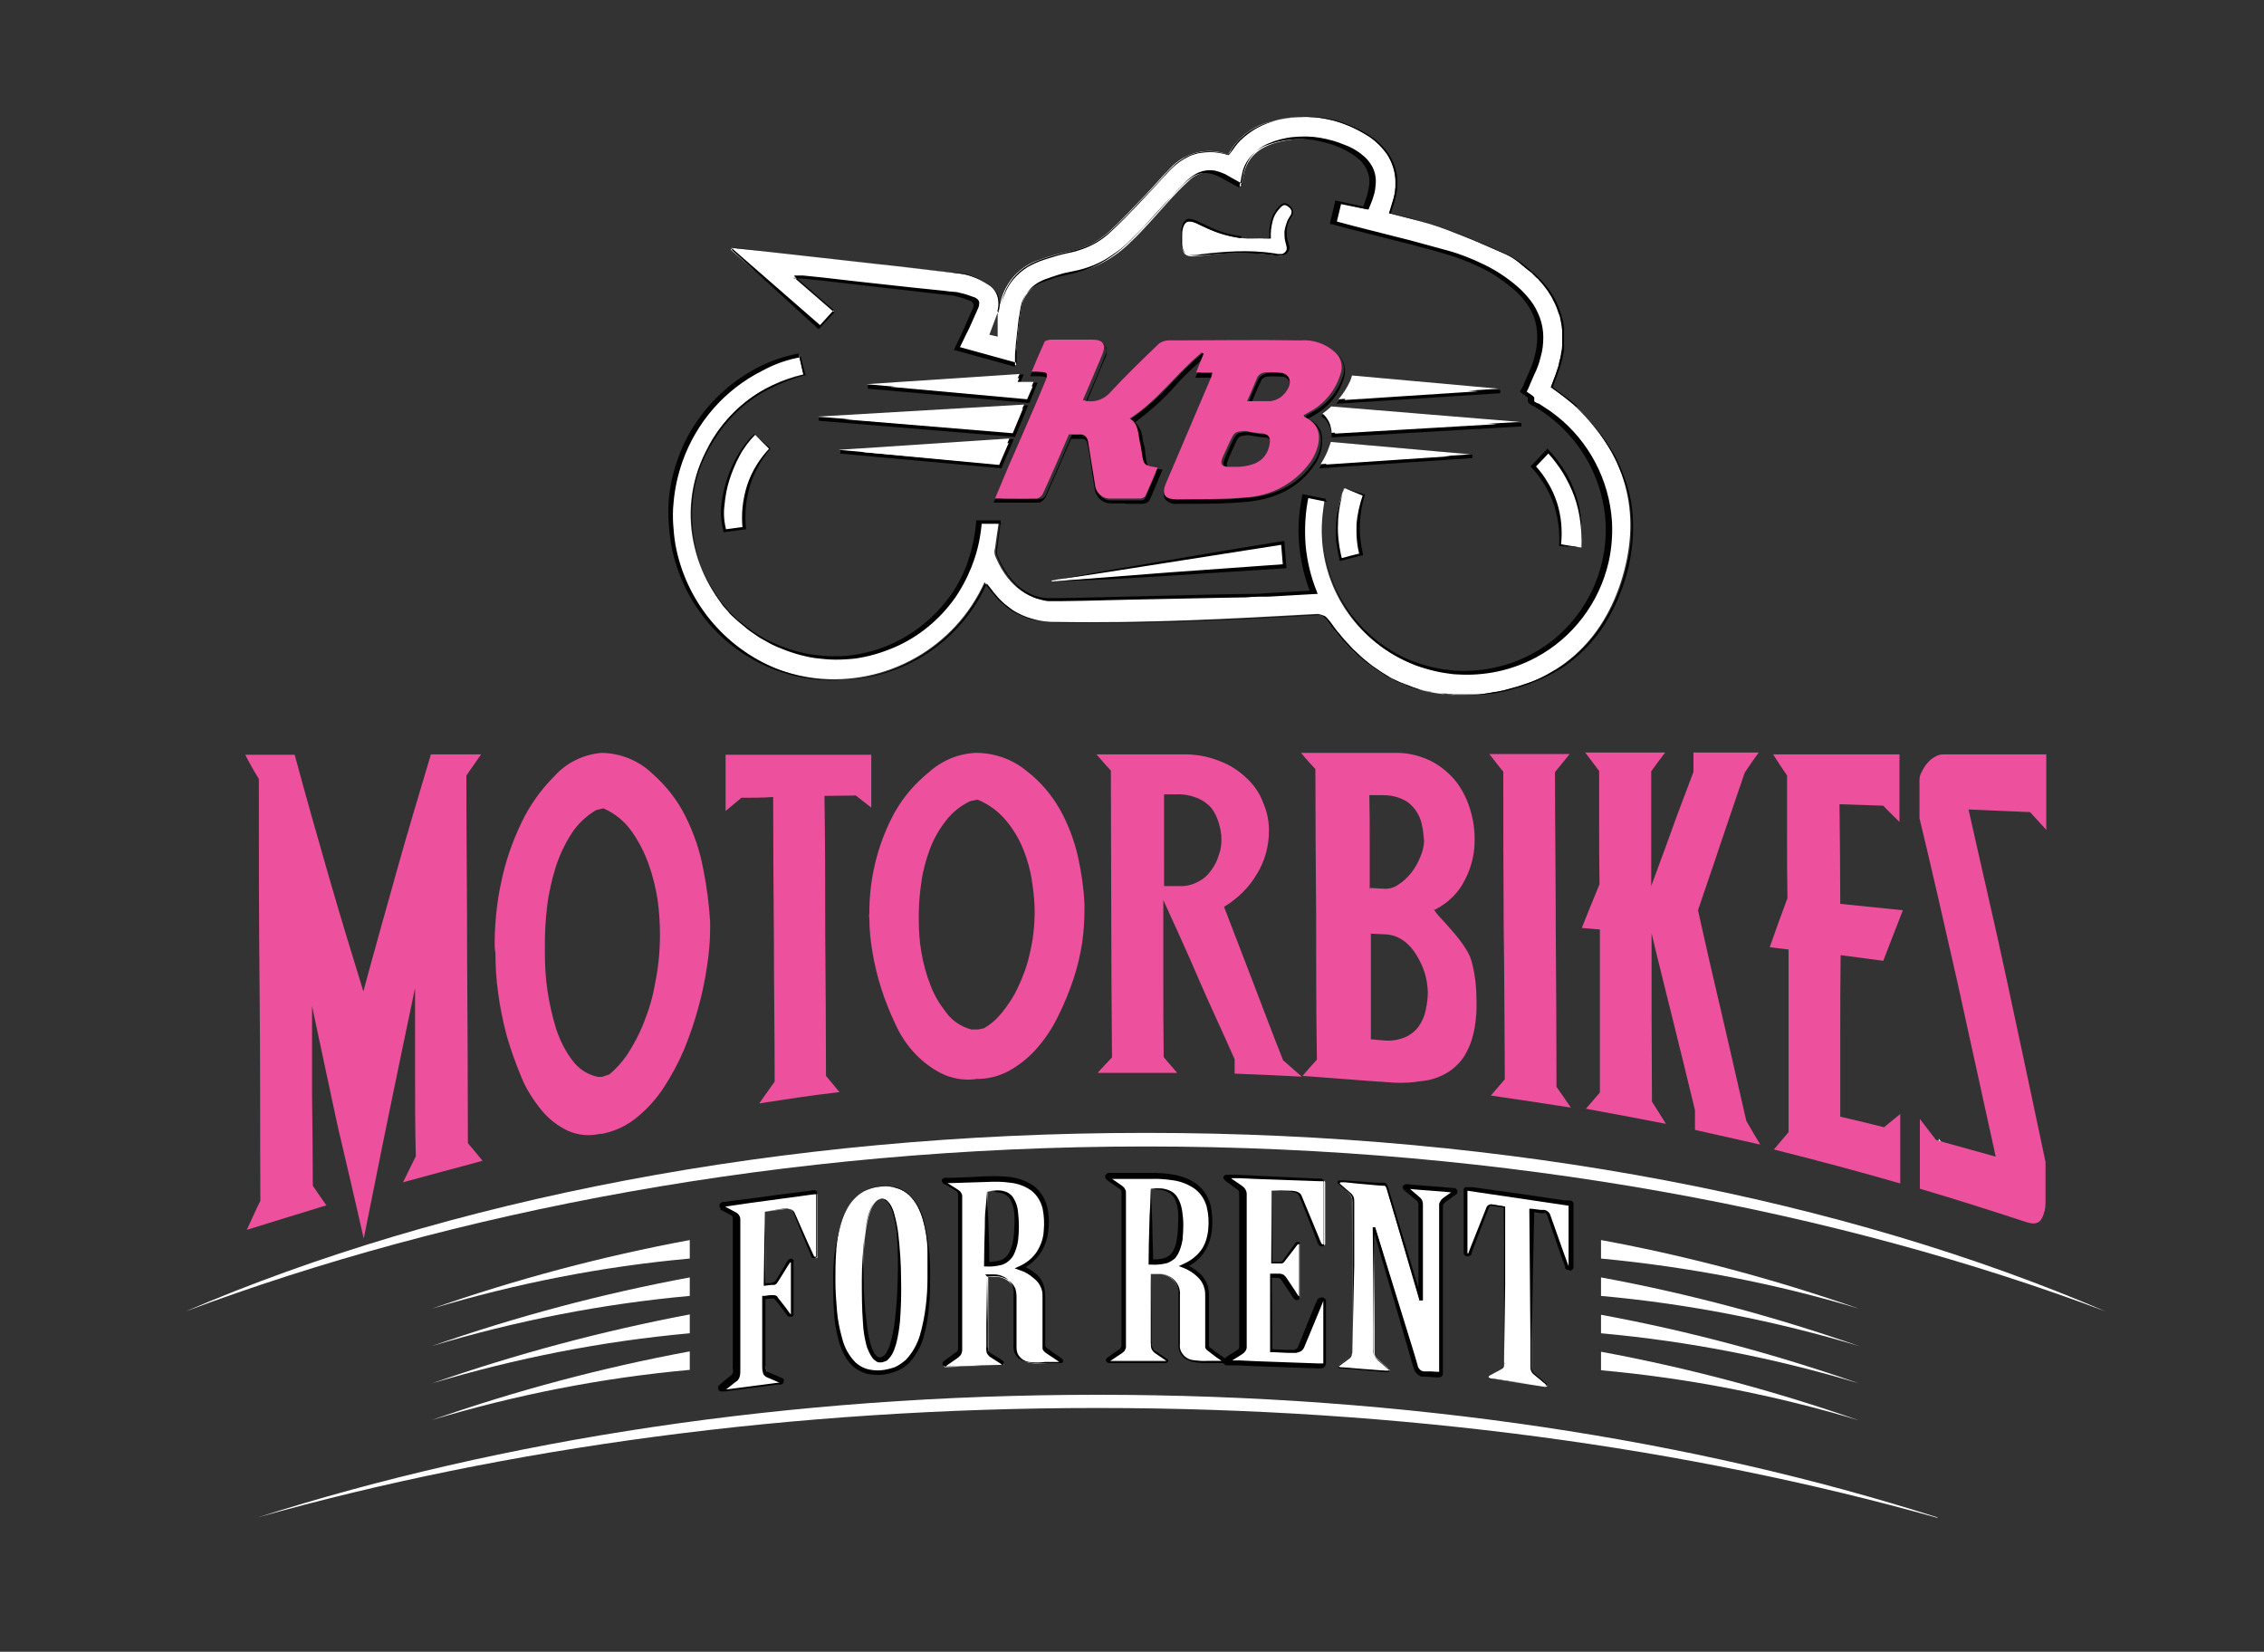 <svg xmlns="http://www.w3.org/2000/svg" xmlns:xlink="http://www.w3.org/1999/xlink" id="Layer_1" x="0px" y="0px" viewBox="0 0 600 437.7" style="enable-background:new 0 0 600 437.7;" xml:space="preserve"><rect x="0" y="0" width="600" height="437.7" fill="#333333" stroke="none"/><style type="text/css">	.st0{clip-path:url(#SVGID_00000010306390642943830020000004397484228761757099_);}	.st1{fill:#010101;}	.st2{fill-rule:evenodd;clip-rule:evenodd;fill:#FFFFFF;}	.st3{fill:#FFFFFF;}	.st4{fill:#ED509C;}</style><g>	<defs>		<rect id="SVGID_1_" x="-16.6" y="-88" width="650.5" height="650.5"></rect>	</defs>	<clipPath id="SVGID_00000020369126029470510270000013742713964994546338_">		<use xlink:href="#SVGID_1_" style="overflow:visible;"></use>	</clipPath>	<g style="clip-path:url(#SVGID_00000020369126029470510270000013742713964994546338_);">		<path class="st1" d="M298,133.4h-3.4c-2.3,0.1-4.3-1.7-4.5-4c-0.4-2.2-0.7-4.3-1-6.5c-0.2-1.6-0.5-3.2-0.8-4.8s-0.7-1.9-1.9-1.8   c-0.6,0-1.2,0-1.9,0h-0.6l-1.5,3.3c-1.7,4-3.5,8.1-5.3,12.1c-0.4,0.8-1.1,1.4-1.9,1.5c-2.7,0-5.5,0-8.3,0h-3.6l0.3-0.6l1.5-3.7   c1.1-2.7,2.2-5.3,3.3-7.9l3.5-8.2c1.6-3.7,3.3-7.5,4.9-11.3c0.4-0.8,0.5-1.4,0.4-1.5c-0.1-0.2-1.4-0.3-1.8-0.3H273l0.3-0.6   l0.8-2.2c0.8-2,1.6-3.9,2.5-5.8c0.4-0.8,2.2-0.9,2.3-0.9c3.6,0,7.2,0,10.8,0c1.2-0.1,2.4,0.4,3.2,1.5c0.5,1.1,0.5,2.4-0.2,3.5   l-3.4,8.2l-1.3,3.1c2.3,0.6,4.8-0.2,6.3-2c4-4.3,8.3-8.4,12.4-12.4l0.2-0.2c0.8-0.7,1.8-1.2,2.9-1.2h1.3c11.1,0,22.5-0.1,33.8,0   c3.6-0.3,7.1,0.9,9.7,3.3c1.7,1.6,2.3,4.1,1.5,6.4c-1.3,4.2-4.2,7.7-8.1,9.8c-0.4,0.3-0.8,0.5-1.3,0.7h-0.2   c1.7,0.6,3.1,2.1,3.7,3.8c0.6,3-0.1,6.2-2,8.7c-3.8,5.6-9.8,8.8-17.8,9.6c-4.6,0.4-9.3,0.5-13.9,0.5H312c-1.2,0.2-2.4-0.3-3.2-1.2   c-0.6-1.1-0.6-2.3,0-3.4l3.3-7.7l8.9-20.6c0.1-0.2,0.1-0.3,0.2-0.5h-4.4l2-5c-2.5,2.2-5,4.5-7.2,7c-3.2,3.7-6.9,6.9-10.8,9.8   c1.2,1.1,1.9,2.7,2,4.3c0.1,0.6,0.2,1.2,0.4,1.8c0.2,0.6,0.3,1.3,0.3,1.9l0.1,0.9c0.2,1.6,0.4,2.4,0.8,2.8c0.9,0.5,2,0.8,3.1,0.8   h0.6l-0.2,0.5c-0.3,0.6-0.5,1.3-0.8,1.9c-0.8,1.9-1.6,3.9-2.5,5.8c-0.4,0.6-1.1,0.9-1.8,0.9c-1.4,0-2.9,0-4.4,0 M286.6,115.5   c1.4,0,2.5,1.2,2.5,2.6c0.3,1.6,0.5,3.2,0.8,4.8c0.3,2.2,0.7,4.3,1,6.5c0.1,1.9,1.7,3.3,3.6,3.2c0,0,0.1,0,0.1,0   c2.8,0,5.5,0,7.8,0c0.4,0,0.7-0.1,1-0.4c0.9-1.9,1.6-3.7,2.5-5.7c0.2-0.5,0.4-0.9,0.6-1.3c-3.3-0.6-3.5-0.9-4-4.3   c0-0.3,0-0.6-0.1-0.9c-0.1-0.6-0.2-1.2-0.3-1.8c-0.2-0.6-0.3-1.2-0.4-1.9c-0.3-1.7-0.5-3.3-2.2-4.2l-0.7-0.4l0.7-0.5   c4.1-2.9,7.9-6.2,11.3-10c2.4-2.6,5-5.1,7.8-7.5l0.3-0.2l1.1,0.7l-1.8,4.7h4.3l-0.1,0.6c0,0.1,0,0.3,0,0.4   c-0.1,0.3-0.1,0.5-0.2,0.8l-8.7,20.7l-3.3,7.7c-0.4,0.8-0.5,1.7-0.2,2.5c0.7,0.6,1.6,0.9,2.5,0.8h4.6c4.5,0,9.2,0,13.8-0.5   c7.7-0.7,13.4-3.8,17.1-9.2c1.7-2.2,2.4-5.1,1.9-7.8c-0.5-1.6-1.7-2.8-3.3-3.4c-0.2-0.1-0.4-0.3-0.4-0.6v-0.3l-0.1-0.4l0.3-0.2   l0.6-0.3l1.2-0.7c3.7-2,6.4-5.3,7.7-9.3c0.7-1.9,0.2-4-1.2-5.5c-2.4-2.2-5.7-3.3-9-3.1c-11.2-0.2-22.7,0-33.7,0h-1.3   c-0.9,0-1.7,0.4-2.3,1l-0.2,0.2c-4.1,4-8.4,8.1-12.4,12.4c-1.9,2.2-4.9,3.1-7.7,2.2l-0.5-0.1l1.8-4.2c1.2-2.7,2.3-5.5,3.4-8.2   c0.5-1.2,0.6-2.2,0.2-2.6s-1.1-0.8-2.4-0.8c-3.7,0-7.3,0-10.8,0c-0.5,0-1,0.1-1.5,0.4c-0.9,1.9-1.7,3.8-2.5,5.8l-0.6,1.4h1.1   c1.3,0,2.2,0.2,2.5,0.7c0.3,0.6,0.2,1.3-0.3,2.4c-1.6,3.8-3.3,7.6-4.9,11.3c-1.2,2.7-2.4,5.4-3.5,8.2l-3.3,7.9l-1.3,3.1h2.2   c2.9,0,5.6,0,8.3,0c0.5-0.1,0.9-0.5,1.1-1c1.8-4,3.6-8.1,5.3-12.1l1.7-3.9h1.2c0.6,0,1.2,0,1.8,0h0.3 M328.5,124.9h-1.6   c-1.4,0-2.2-0.3-2.5-0.8c-0.3-0.8-0.2-1.8,0.2-2.6l0.4-1c0.4-1,0.9-1.9,1.3-2.9c1.3-2.8,1.5-3,4.5-3.1l0,0c0.4,0,0.8,0.1,1.2,0.2   c0.8,0.2,1.7,0.3,2.6,0.4c1.1-0.1,2.1,0.4,2.8,1.2c0.6,1.2,0.5,2.6-0.1,3.8c-1.4,3.7-4.6,4.5-8,4.9c-0.4,0-0.7,0-1.1,0    M330.9,115.3c-2.6,0.2-2.6,0.2-3.7,2.6l-1.3,2.9l-0.4,1c-0.4,0.9-0.5,1.4-0.3,1.7c0.2,0.3,0.7,0.4,1.7,0.4h0.7c0.6,0,1.3,0,1.9,0   c3.5-0.3,6.1-1.2,7.2-4.3c0.5-1.4,0.6-2.4,0.2-2.9c-0.6-0.6-1.4-0.9-2.2-0.8c-0.9-0.1-1.8-0.2-2.7-0.4L330.9,115.3 M336.7,107.4   h-6.2l0.3-0.6c0.3-0.7,0.6-1.4,0.8-2c0.7-1.6,1.3-3.1,2-4.5c0.5-0.7,1.3-1.2,2.2-1.4c1.3-0.1,2.7-0.1,4,0c1.2,0,2.3,0.6,2.9,1.7   c0.5,1.2,0.4,2.5-0.3,3.6C341.3,106.2,339.1,107.5,336.7,107.4 M334.7,106.5h1.6c2.1,0.2,4.1-1,5.1-2.9c0.6-0.8,0.7-1.8,0.3-2.7   c-0.5-0.7-1.3-1.2-2.2-1.1c-1.3-0.1-2.5-0.1-3.8,0c-0.6,0.1-1.1,0.4-1.4,0.9c-0.7,1.4-1.3,2.8-1.9,4.3l-0.6,1.4h2.7"></path>		<polygon class="st2" points="230.1,102.4 270.7,99.8 269.8,101.9 272.6,101.9 274.4,101.9 272.5,106.3   "></polygon>		<path class="st1" d="M272.8,106.8L230,103V102l41.3-2.8l-0.9,2.2h4.6L272.8,106.8z M236,102.5l36.2,3.3l1.5-3.4h-4.5l0.9-2.2   L236,102.5z"></path>		<path class="st2" d="M358.8,100.2l38.8,3.5l-42.4,2.8c1.3-1.4,2.3-3.1,3.1-4.8C358.4,101.2,358.6,100.7,358.8,100.2"></path>		<path class="st1" d="M354.1,107l0.7-0.8c1.3-1.4,2.3-3,3.1-4.7c0.2-0.5,0.4-1,0.5-1.4l0.1-0.3l39.1,3.5v0.9L354.1,107z    M359.1,100.7c-0.1,0.4-0.3,0.8-0.4,1.2c-0.6,1.5-1.5,2.8-2.4,4.1l35.4-2.3L359.1,100.7z"></path>		<polygon class="st2" points="217.1,111.1 271.8,107.9 268.7,115.3   "></polygon>		<path class="st1" d="M269,115.8l-52-4.3v-0.9l55.5-3.2L269,115.8z M223.7,111.1l44.7,3.7l2.7-6.5L223.7,111.1z"></path>		<path class="st2" d="M353.3,108.4l49.9,4.1l-49.8,2.9c0-0.7-0.2-1.5-0.4-2.2c-0.4-1.1-1.1-2.2-2-2.9   C351.8,109.7,352.6,109.1,353.3,108.4"></path>		<path class="st1" d="M352.9,115.9v-0.4c0-0.7-0.1-1.5-0.4-2.2c-0.4-1.1-1-2-1.9-2.7l-0.5-0.4l0.5-0.3c0.8-0.6,1.6-1.2,2.3-1.8   l0.2-0.1h0.2l49.9,4.1v0.9L352.9,115.9z M351.7,110.3c0.8,0.8,1.4,1.7,1.7,2.7c0.2,0.6,0.3,1.2,0.4,1.9l42.8-2.5l-43.3-3.5   C352.8,109.4,352.2,109.8,351.7,110.3"></path>		<polygon class="st2" points="222.7,119.8 268,116.9 265.1,123.7   "></polygon>		<path class="st1" d="M265.4,124.1l-42.7-3.9v-0.9l46-3L265.4,124.1z M228.6,119.8l36.2,3.4l2.5-5.8L228.6,119.8z"></path>		<path class="st2" d="M353.1,117.7l37,3.3l-39.7,2.6c0.7-1.1,1.3-2.2,1.8-3.4c0.2-0.5,0.4-1.1,0.6-1.6   C352.9,118.4,353.1,118.1,353.1,117.7"></path>		<path class="st1" d="M349.6,124.1l0.5-0.8c0.7-1,1.3-2.2,1.8-3.3c0.2-0.5,0.4-1.1,0.6-1.6c0.1-0.3,0.2-0.6,0.2-0.9v-0.4l37.5,3.4   v0.9L349.6,124.1z M353.6,118.2c0,0.2-0.1,0.4-0.2,0.5c-0.2,0.6-0.4,1.1-0.6,1.7c-0.4,0.9-0.9,1.8-1.4,2.7l32.9-2.2L353.6,118.2z"></path>		<path class="st3" d="M417.7,107.8c-2-1.9-4.3-3.4-6.7-5.2c0.5-1.1,1-2.4,1.4-3.7c4-11.2,1.3-20.8-8.1-28.1   c-1.6-1.4-3.3-2.5-5.2-3.4c-5.7-2.5-11.4-5-17.3-7.1c-4.5-1.6-9.1-2.6-13.6-3.8c0.6-1.8,1.1-3.6,1.5-5.5c1-6.1-2-12.2-7.5-15.2   c-7.4-4.7-16.4-6.1-24.9-3.7c-4.9,1-9.1,4.1-11.6,8.5c0,0.1-0.3,0.2-0.4,0.3c-5.3-2-11.3-0.5-15.2,3.7c-2.2,2.2-4.2,4.6-6.3,6.8   c-3.3,3.4-6.5,6.9-10,10.1c-2.9,2.6-6.4,4.4-10.3,5.1c-2.7,0.5-5.3,1.3-7.9,2.2c-5.4,1.7-9.4,6.1-10.5,11.6   c-0.2,0.7-0.5,1.5-0.8,2.2c1-2.6,0-5.6-2.3-7.1c-2.2-1.5-4.7-2.5-7.3-3c-16.8-2-33.7-3.8-50.5-5.7l-10.2-1.1l-0.3,0.5l23.4,20.4   l3.9-4.2l-10.5-9.1h0.6c13.9,1.5,27.8,3,41.7,4.6c1.7,0.3,3.3,0.8,4.9,1.5c0.9,0.2,1.4,1.1,1.2,2c0,0.2-0.1,0.3-0.2,0.4   c-0.8,1.8-1.5,3.6-2.4,5.4c-0.8,1.8-1.6,3.4-2.6,5.3l15.6,4.3c-0.1-1.3-0.1-2.6,0-3.9c0.4-3.9,0.7-7.7,1.4-11.5   c0.6-3.4,3.1-6.1,6.4-7c2.2-0.8,4.4-1.5,6.7-1.9c6.1-1.1,11.6-4.1,16-8.5c3.4-3.2,6.5-6.9,9.6-10.3c1.9-2.1,3.9-4.2,6-6.1   c2.5-2.3,6.1-2.5,8.9-0.7l4.5,2.5c0.2-0.6,0.3-1.2,0.5-1.8c0.8-5.7,4.3-8.7,9.7-10c5.7-1.4,11.7-0.9,17.1,1.5   c7.7,3.3,9.5,8,6.3,15.7l-0.3,0.6l-7.4-1.6c-0.5,1.9-0.9,3.6-1.3,5.4l1.9,0.5c9.7,2.5,19.5,4.8,28.9,7.6c6.6,1.8,12.7,5,17.8,9.4   c5.5,4.4,7.6,11.8,5.3,18.5c-0.8,2.5-1.8,4.9-2.9,7.3c-0.2,0.5-0.5,1-0.8,1.5c0.8,0.6,2.2,1.3,2,1.7c-0.4,1.5,0.8,1.5,1.5,1.9   c18.2,10.4,24.5,33.6,14.1,51.8s-33.6,24.5-51.8,14.1c-13.1-7.5-20.5-22-18.9-37c0.1-1.2,0.3-2.4,0.5-3.8l-5.4-1.1   c-1.8,8.5-1,17.4,2.2,25.5c-5.2,0.3-10,0.6-14.9,0.8c-17.8,0.4-35.6,0.8-53.5,1.2c-7.9,0.2-13-5.2-15.7-11.9   c-0.2-0.6-0.2-1.3,0-1.9c0.3-2.2,0.6-4.5,1-7h-5.6c-1.1,21-19,37.1-40,36c-16.9-0.9-31.1-12.8-35-29.2c-2.1-8.5-1.1-17.4,2.8-25.2   c5-10.5,14.6-18.1,26-20.7c-0.4-1.8-0.8-3.6-1.2-5.2c-18.1,3.8-31.8,18.8-34,37.2c-2.8,24,14.4,45.7,38.3,48.5   c18.9,2.2,37.1-8.1,44.9-25.4c0.3,0.4,0.6,0.7,0.9,1.1c4.1,6,10.9,9.6,18.2,9.4c23,0.4,45.9-0.8,68.8-2.1c1.1-0.1,2.2,0.4,2.7,1.4   c10.6,15.3,25.2,22.3,43.6,19.5c17.8-2.8,29.8-13.5,34.9-30.8S430.7,120.2,417.7,107.8 M264.4,89.2l-2.2-0.5l2.2-5.9V89.2z"></path>		<path class="st1" d="M417.7,107.8c-2.1-1.8-4.4-3.6-6.7-5.2l0,0l0.8-2.2c0.3-0.7,0.6-1.4,0.8-2.2c0.3-0.7,0.5-1.4,0.6-2.2l0.3-1.1   l0.2-1.1c0-0.4,0.2-0.8,0.2-1.1l0.1-1.2v-0.6v-1.8c0-0.4,0-0.8,0-1.1s0-0.8-0.1-1.2c-0.1-0.8-0.2-1.5-0.4-2.3   c0-0.4-0.2-0.8-0.3-1.1l-0.4-1.1l-0.2-0.6l-0.2-0.5l-0.5-1.1c-0.2-0.3-0.4-0.7-0.5-1c-0.2-0.4-0.4-0.7-0.6-1   c-0.4-0.7-0.8-1.3-1.3-1.9l-0.7-0.9l-0.8-0.9c-0.2-0.3-0.5-0.6-0.8-0.8l-0.8-0.8c-0.5-0.6-1.2-1-1.8-1.5c-0.6-0.5-1.2-1-1.8-1.5   c-1.2-1-2.5-1.9-3.9-2.5l-4.3-1.9c-2.9-1.3-5.7-2.5-8.7-3.6c-2.9-1.2-5.8-2.2-8.8-3c-3-0.8-6-1.5-9-2.3l0,0l0,0   c0.4-1.3,0.8-2.6,1.2-3.9c0.2-0.7,0.3-1.3,0.4-2c0-0.3,0-0.7,0.1-1v-1c0.1-2.7-0.7-5.4-2.2-7.7c-1.6-2.2-3.6-4.1-5.9-5.4   c-2.3-1.4-4.8-2.5-7.4-3.3l-1-0.3l-1-0.2c-0.6-0.2-1.3-0.2-2-0.4c-2.7-0.4-5.4-0.4-8.1-0.1c-1.3,0.2-2.7,0.4-4,0.7   c-2.7,0.5-5.2,1.6-7.4,3.1c-1.1,0.8-2.1,1.7-3,2.7c-0.4,0.5-0.8,1-1.2,1.6s-0.4,0.6-0.5,0.9l-0.3,0.4c-0.1,0.2-0.3,0.2-0.4,0.3   l0,0c-1.6-0.5-3.2-0.8-4.8-0.8c-0.8,0-1.6,0-2.4,0.2c-0.8,0.1-1.6,0.3-2.4,0.6c-0.8,0.3-1.5,0.6-2.2,1.1c-0.7,0.4-1.4,0.9-2,1.4   c-1.2,1.1-2.4,2.3-3.4,3.5c-1.1,1.2-2.2,2.4-3.3,3.6l-3.4,3.5c-2.2,2.4-4.5,4.7-6.9,6.9c-2.4,2.3-5.2,4-8.4,5   c-1.6,0.5-3.2,0.8-4.8,1.2s-3.2,0.9-4.7,1.4c-1.6,0.5-3.1,1.1-4.5,2c-1.4,0.8-2.6,1.9-3.7,3.2c-1,1.3-1.9,2.7-2.4,4.2   c-0.3,0.8-0.5,1.5-0.7,2.3c-0.2,0.8-0.5,1.6-0.9,2.3h-0.2c0.5-1.5,0.4-3.2-0.2-4.7c-0.3-0.7-0.8-1.4-1.4-1.9   c-0.6-0.5-1.3-0.9-2-1.3c-1.4-0.8-2.8-1.4-4.3-1.9c-0.8-0.2-1.6-0.3-2.4-0.4l-2.5-0.2L232.5,70l-19.1-2.2l-9.6-1.1l-9.6-1.1h0.2   l-0.3,0.5v-0.2l23.4,20.4h-0.3l3.9-4.3v0.3l-10.4-9l-0.3-0.3h0.4h0.5h0.5h1l1.9,0.2l3.9,0.4l7.8,0.9l15.5,1.7l7.8,0.8   c1.3,0.2,2.6,0.3,3.9,0.4c1.3,0.3,2.6,0.6,3.8,1.1l0.9,0.3c0.3,0.1,0.6,0.4,0.9,0.6c0.2,0.3,0.4,0.7,0.3,1.1c0,0.4-0.1,0.7-0.2,1   l-1.6,3.6l-0.8,1.8l-0.9,1.8l-1.7,3.5l-0.2-0.3l15.6,4.3l-0.3,0.3c0-0.9,0-1.8,0-2.7c0-0.5,0-0.9,0-1.4l0.1-1.4   c0.2-1.8,0.3-3.7,0.6-5.5c0.1-0.9,0.2-1.8,0.4-2.7c0.1-0.9,0.3-1.8,0.5-2.7c0.5-1.8,1.7-3.5,3.2-4.6c0.8-0.6,1.6-1,2.5-1.4   c0.9-0.3,1.7-0.6,2.6-0.9c0.9-0.3,1.8-0.6,2.6-0.8l1.4-0.3l1.4-0.3c3.6-0.7,7-2.1,10-4.2c1.5-1,3-2.1,4.3-3.4   c1.3-1.3,2.6-2.6,3.9-3.9c2.5-2.7,4.9-5.5,7.5-8.1c1.2-1.4,2.5-2.7,3.8-4c0.7-0.7,1.4-1.3,2.2-1.8c1.6-1.1,3.6-1.5,5.5-1.2   c0.9,0.2,1.8,0.5,2.7,0.9l4.8,2.7l-0.5,0.2c0.2-0.6,0.3-1.1,0.4-1.6c0.1-0.6,0.2-1.1,0.3-1.7c0.3-1.1,0.7-2.2,1.3-3.2   c1.2-2,3.1-3.6,5.3-4.5c2.1-0.9,4.4-1.5,6.7-1.7c2.3-0.2,4.6-0.2,6.9,0.2c2.3,0.4,4.5,1,6.6,1.9c2.2,0.8,4.2,2.1,5.8,3.7   c0.8,0.9,1.5,1.9,1.9,3c0.4,1.1,0.6,2.3,0.5,3.5c-0.1,1.2-0.2,2.3-0.6,3.4c-0.3,1.1-0.8,2.2-1.2,3.2l-0.1,0.3h-0.3L355,54l0.5-0.3   l-1.3,5.4l-0.3-0.5c6.6,1.8,13.3,3.4,19.9,5.1c3.3,0.9,6.6,1.8,9.9,2.7c3.3,0.9,6.5,2.2,9.6,3.7c3.1,1.5,6,3.4,8.7,5.7   c1.3,1.1,2.5,2.4,3.6,3.8c1.1,1.4,1.9,3,2.5,4.6c0.6,1.7,0.9,3.4,0.9,5.2c0,1.8-0.2,3.5-0.7,5.2c-0.4,1.7-1,3.3-1.8,4.9l-1,2.3   c-0.2,0.4-0.3,0.8-0.5,1.2s-0.4,0.8-0.6,1.1v-0.5c0.3,0.3,0.7,0.5,1.1,0.8l0.6,0.4c0.1,0.1,0.2,0.2,0.3,0.3l0.2,0.2   c0,0.1,0,0.1,0,0.2c0,0.1,0,0.1,0,0.2l0,0c0,0.2,0,0.3,0,0.5c0,0.1,0.1,0.3,0.2,0.3c0.3,0.2,0.7,0.4,1.1,0.5l2.3,1.5   c0.8,0.5,1.5,1.1,2.2,1.6c8.7,6.8,14.1,17.1,14.8,28.1c0.2,3.6-0.1,7.3-0.9,10.8c-2.5,10.8-9.5,20-19.2,25.2   c-6.5,3.5-13.8,5-21.1,4.5c-0.9,0-1.8-0.2-2.7-0.3c-0.9-0.1-1.8-0.3-2.7-0.5c-1.8-0.4-3.5-0.9-5.2-1.5c-3.4-1.3-6.6-3-9.5-5.2   c-7.3-5.5-12.4-13.5-14.4-22.5c-0.8-3.6-1.1-7.2-0.8-10.8c0-1.8,0.4-3.6,0.6-5.4l0.4,0.5l-5.4-1.1l0.5-0.3   c-0.9,4.2-1.1,8.5-0.8,12.8c0.4,4.3,1.4,8.5,3,12.4l0.2,0.6h-0.6c-4.1,0.2-8.2,0.5-12.3,0.7c-2.1,0-4.1,0-6.1,0.2l-6.1,0.1   l-24.6,0.5l-12.3,0.3l-6.2,0.1h-2.4h-0.8c-1-0.1-2.1-0.4-3.1-0.7c-2-0.7-3.8-1.8-5.3-3.3c-1.5-1.5-2.8-3.2-3.8-5   c-0.5-0.9-0.9-1.9-1.3-2.8c-0.1-0.3-0.2-0.5-0.3-0.8c0-0.3,0-0.6,0-0.8c0-0.5,0.1-1,0.2-1.5l0.8-6.1l0.4,0.5h-5.6l0.4-0.4   c-0.3,3.6-1,7.1-2.2,10.4c-0.3,0.8-0.6,1.7-1,2.5c-0.3,0.8-0.7,1.6-1.1,2.4c-0.8,1.6-1.7,3.1-2.7,4.6c-4.1,5.8-9.7,10.5-16.3,13.3   c-3.3,1.4-6.7,2.4-10.2,2.9c-1.8,0.2-3.5,0.3-5.3,0.3c-1.8,0-3.5-0.2-5.3-0.4c-3.5-0.5-6.9-1.6-10.2-3c-0.8-0.4-1.6-0.7-2.4-1.2   l-2.3-1.3c-1.5-1-3-2-4.3-3.2l-1-0.8l-1-0.9l-1-0.9l-0.5-0.5l-0.4-0.5c-0.6-0.7-1.2-1.3-1.7-2l-1.5-2.2c-1.9-3-3.4-6.2-4.5-9.5   c-2.2-6.8-2.5-14.1-0.8-21c0.4-1.7,1-3.4,1.7-5c0.3-0.8,0.7-1.6,1.1-2.4c0.4-0.8,0.8-1.6,1.3-2.3c1.8-3.1,3.9-5.9,6.5-8.4   c2.6-2.5,5.5-4.6,8.7-6.2c3.1-1.6,6.5-2.9,9.9-3.8l-0.2,0.3l-1.3-5.2l0.3,0.2c-3.6,0.6-7.1,1.8-10.4,3.6   c-10,5-17.6,13.7-21.3,24.3c-1.2,3.5-2,7.1-2.3,10.8c-0.2,1.8-0.2,3.7-0.1,5.5c0.1,1.8,0.3,3.7,0.6,5.5   c2.7,14.8,12.8,27.2,26.8,32.9c6.9,2.7,14.3,3.7,21.6,2.7c15-1.9,27.9-11.5,34.1-25.2v-0.2v0.1c0.4,0.5,0.8,1,1.2,1.5l0.6,0.8   l0.6,0.7c0.8,1,1.7,1.9,2.7,2.7c0.5,0.4,1,0.8,1.5,1.2c0.5,0.4,1,0.7,1.6,1c0.6,0.3,1.1,0.6,1.7,0.8c0.6,0.3,1.2,0.5,1.8,0.6   c2.4,0.8,4.9,1.2,7.5,1.2h7.6c10.2,0,20.3-0.2,30.5-0.6c10.2-0.4,20.3-0.9,30.5-1.5c0.6-0.1,1.3,0,1.9,0.3   c0.5,0.4,0.9,0.9,1.3,1.4l1.1,1.5l0.6,0.8c0.2,0.3,0.4,0.5,0.6,0.7c0.8,1,1.6,2,2.5,2.9l1.3,1.4l1.4,1.3c0.9,0.9,1.9,1.7,2.9,2.5   c0.5,0.4,1,0.8,1.5,1.1l1.6,1.1l1.6,1l0.8,0.5l0.8,0.4l1.7,0.8l1.8,0.7c1.2,0.5,2.4,0.9,3.6,1.3l0.5,0.2h0.5l0.9,0.2   c0.6,0.1,1.2,0.3,1.9,0.4l1.9,0.3l1,0.2h0.9l1.9,0.2h1.9c0.6,0,1.3,0,1.9,0l1.9-0.1h1l0.9-0.1l1.9-0.2c0.6,0,1.3-0.2,1.9-0.3   l1.9-0.4c0.6-0.1,1.2-0.3,1.8-0.5c0.6-0.2,1.2-0.3,1.8-0.5l1.8-0.6l0.9-0.3l0.9-0.4l1.8-0.7l1.7-0.8c1.1-0.5,2.2-1.2,3.3-1.8   c0.3-0.2,0.5-0.3,0.8-0.5l0.8-0.5l0.8-0.6l0.4-0.3l0.4-0.3c4-3.1,7.4-7,9.9-11.4c2.5-4.4,4.4-9.2,5.5-14.2   c1.1-5,1.4-10.1,0.8-15.2l-0.3-1.9l-0.2-0.9c0-0.3-0.2-0.6-0.2-0.9l-0.5-1.9c-0.2-0.6-0.4-1.2-0.6-1.8c-0.4-1.2-0.9-2.4-1.4-3.6   c-0.3-0.6-0.6-1.1-0.8-1.7s-0.5-1.1-0.9-1.7c-2.6-4.4-5.8-8.4-9.5-11.9 M417.4,107.6c3.8,3.6,7.1,7.7,9.7,12.2   c0.3,0.5,0.6,1.1,0.9,1.7c0.3,0.6,0.6,1.1,0.8,1.7c0.5,1.2,1,2.3,1.4,3.5c0.2,0.6,0.4,1.2,0.6,1.8l0.5,1.9c0,0.3,0.2,0.6,0.2,0.9   l0.2,1l0.3,1.9c0.6,5.1,0.4,10.2-0.8,15.2c-1.1,5-2.9,9.8-5.5,14.2c-2.5,4.4-5.9,8.3-9.9,11.5l-0.4,0.3l-0.4,0.3l-0.8,0.6   l-0.8,0.5c-0.3,0.2-0.5,0.4-0.8,0.5c-1.1,0.6-2.2,1.3-3.3,1.9l-1.7,0.8l-1.8,0.7l-0.9,0.3l-0.9,0.3l-1.8,0.6   c-0.6,0.2-1.2,0.3-1.8,0.5l-1.8,0.5l-1.9,0.4c-0.6,0-1.3,0.2-1.9,0.3l-1.9,0.3l-1,0.1h-1h-1.9c-0.6,0-1.3,0-1.9,0   c-0.6,0-1.3,0-1.9,0l-1.9-0.2h-1l-0.9-0.1l-1.9-0.3c-0.6,0-1.2-0.3-1.9-0.4l-0.9-0.2h-0.5l-0.5-0.1c-1.2-0.4-2.4-0.7-3.6-1.3   l-1.8-0.7l-1.7-0.9l-0.9-0.4l-0.8-0.5l-1.6-1c-0.5-0.3-1-0.7-1.6-1.1c-0.5-0.4-1-0.7-1.5-1.1c-1-0.8-2-1.6-2.9-2.5l-1.4-1.3   l-1.3-1.4c-0.9-0.9-1.7-1.9-2.5-2.9c-0.2-0.3-0.4-0.5-0.6-0.7l-0.6-0.8l-1.1-1.5c-0.3-0.5-0.8-1-1.3-1.4c-0.5-0.3-1.2-0.4-1.8-0.3   c-10.2,0.6-20.3,1.1-30.5,1.5c-10.2,0.4-20.3,0.6-30.5,0.6c-2.5,0-5.1,0-7.6,0c-2.6,0-5.1-0.4-7.5-1.1c-0.6-0.2-1.2-0.4-1.8-0.7   c-0.6-0.3-1.2-0.5-1.7-0.8c-0.6-0.3-1.1-0.6-1.6-1c-0.5-0.3-1-0.7-1.5-1.2c-1-0.8-1.9-1.7-2.7-2.7l-0.6-0.7l-0.6-0.8   c-0.4-0.5-0.8-1-1.2-1.5h0.2c-9.7,21.3-34.4,31.3-56.2,22.8c-6.9-2.7-13.1-7.2-17.8-13c-4.8-5.9-8-12.9-9.3-20.4   c-0.3-1.8-0.5-3.7-0.6-5.5c-0.1-1.9-0.1-3.7,0-5.6c0.3-3.7,1.1-7.3,2.3-10.8c2.4-7.1,6.7-13.4,12.3-18.4c2.8-2.5,5.9-4.6,9.2-6.3   c3.3-1.7,6.9-2.9,10.5-3.6h0.2v0.2l1.2,5.3v0.2h-0.3c-3.4,0.9-6.7,2.1-9.8,3.7c-3,1.6-5.8,3.7-8.2,6.1c-2.5,2.5-4.6,5.2-6.3,8.3   c-0.4,0.8-0.8,1.5-1.2,2.3c-0.4,0.8-0.8,1.6-1.1,2.4c-0.7,1.6-1.3,3.3-1.7,5c-1.7,6.8-1.4,14,0.8,20.7c1.1,3.3,2.6,6.5,4.5,9.4   l1.5,2.2c0.6,0.7,1.1,1.3,1.7,2l0.4,0.5l0.5,0.5l0.9,0.9l1,0.9l1,0.8c1.4,1.1,2.8,2.2,4.3,3.1l2.2,1.3c0.8,0.4,1.6,0.7,2.4,1.1   c3.2,1.4,6.6,2.4,10,2.9c1.7,0.2,3.5,0.4,5.2,0.4c1.7,0,3.5,0,5.2-0.3c3.5-0.5,6.8-1.4,10-2.8c6.4-2.8,11.9-7.3,16-13   c1-1.4,1.9-2.9,2.7-4.5c0.4-0.8,0.8-1.6,1.1-2.4c0.4-0.8,0.6-1.6,0.9-2.4c1.1-3.3,1.8-6.7,2.1-10.2v-0.4h6.5v0.5l-0.8,6.1   c0,0.5-0.2,1-0.2,1.5c0,0.2,0,0.4,0,0.7c0,0.2,0.1,0.4,0.2,0.6c0.4,0.9,0.8,1.8,1.3,2.7c1,1.8,2.2,3.4,3.6,4.8   c1.5,1.4,3.2,2.4,5,3.1c1,0.3,1.9,0.5,2.9,0.6h0.7h2.3l6.1-0.1l12.3-0.3l24.6-0.6l6.1-0.1c2.1,0,4.1,0,6.1-0.2   c4.1-0.2,8.2-0.5,12.3-0.7l-0.4,0.6c-1.6-4.1-2.6-8.3-3-12.7c-0.4-4.3-0.1-8.7,0.8-13v-0.4h0.4l5.4,1.1h0.4v0.4   c-0.2,1.8-0.5,3.6-0.6,5.3c-0.1,1.8-0.1,3.6,0,5.3c0.1,1.8,0.4,3.5,0.8,5.3c0.4,1.7,0.9,3.4,1.5,5.1c2.5,6.7,6.9,12.5,12.6,16.8   c2.8,2.1,6,3.9,9.3,5.1c1.7,0.6,3.4,1.1,5.1,1.5c0.9,0.2,1.7,0.3,2.6,0.5c0.9,0,1.8,0.2,2.6,0.3c7.1,0.5,14.3-1,20.6-4.3   c9.6-5.1,16.4-14.1,18.8-24.6c0.8-3.5,1.1-7,0.9-10.6c-0.7-10.8-6-20.8-14.5-27.5c-0.7-0.5-1.4-1.1-2.2-1.6l-2.2-1.4   c-0.5-0.2-0.9-0.4-1.3-0.7c-0.2-0.2-0.4-0.5-0.4-0.8c0-0.3,0-0.6,0-0.8l0,0l0,0l0,0l0,0l-0.2-0.2c-0.2-0.1-0.3-0.2-0.5-0.4   c-0.2-0.1-0.8-0.5-1.1-0.8l-0.3-0.2l0.2-0.3c0.2-0.4,0.4-0.8,0.6-1.1s0.3-0.8,0.5-1.2l1-2.3c0.7-1.5,1.3-3.1,1.7-4.8   c0.4-1.6,0.6-3.3,0.6-5c0-1.7-0.3-3.3-0.8-4.9c-0.6-1.6-1.4-3-2.4-4.3c-1-1.3-2.2-2.6-3.5-3.6c-2.6-2.2-5.5-4.1-8.5-5.5   c-3.1-1.5-6.3-2.7-9.5-3.6c-3.3-1-6.5-1.8-9.9-2.7c-6.6-1.7-13.3-3.3-19.9-5.1h-0.4v-0.4l1.3-5.4v-0.4h0.4l7.4,1.6l-0.4,0.2   c0.4-1.1,0.8-2.2,1.1-3.2c0.3-1.1,0.5-2.1,0.6-3.2c0.1-1.1-0.1-2.2-0.5-3.2c-0.4-1-1-1.9-1.7-2.7c-1.6-1.5-3.5-2.7-5.6-3.6   c-2.1-0.9-4.3-1.5-6.5-1.9c-2.2-0.4-4.5-0.4-6.7-0.2c-2.2,0.2-4.4,0.8-6.5,1.6c-2.1,0.9-3.8,2.4-5,4.3c-0.6,1-1,2-1.2,3.1   c0,0.3-0.1,0.5-0.2,0.8l-0.1,0.8c-0.1,0.6-0.3,1.1-0.4,1.7l-0.1,0.4l-0.4-0.2l-4.8-2.6c-0.8-0.4-1.6-0.7-2.5-0.9   c-0.9-0.2-1.8-0.2-2.6,0c-0.9,0.2-1.7,0.6-2.4,1.1c-0.7,0.5-1.4,1.1-2.1,1.8c-1.3,1.3-2.6,2.6-3.8,4c-2.5,2.7-4.9,5.4-7.5,8.1   c-1.3,1.3-2.6,2.7-3.9,3.9c-1.4,1.3-2.8,2.4-4.3,3.4c-3.1,2.1-6.6,3.6-10.2,4.3l-1.4,0.3l-1.3,0.3c-0.9,0.2-1.8,0.5-2.6,0.8   c-0.9,0.3-1.8,0.6-2.6,0.9c-0.8,0.3-1.6,0.8-2.3,1.3c-1.5,1.1-2.5,2.6-3,4.3c-0.2,0.9-0.4,1.8-0.5,2.7c-0.2,0.9-0.3,1.8-0.4,2.7   c-0.2,1.8-0.4,3.7-0.6,5.5c0,0.9-0.2,1.8-0.2,2.7c0,0.9,0,1.8,0,2.7v0.3h-0.3l-15.6-4.3h-0.3l0.1-0.3l1.7-3.5l0.8-1.8l0.8-1.8   l1.6-3.6c0.3-0.5,0.3-1.1,0-1.6c-0.2-0.2-0.4-0.4-0.7-0.5l-0.9-0.3c-1.2-0.5-2.4-0.8-3.7-1.1l-3.9-0.4l-7.8-0.9L226,75.3l-7.8-0.9   l-3.9-0.4l-1.9-0.2h-1h-0.3c-0.1,0-0.1,0-0.2,0h-0.5v-0.3l10.5,9.1l0.2,0.1l-0.1,0.2l-3.9,4.2l-0.1,0.1h-0.1l-23-21l0,0l0,0   l0.3-0.5l0,0h0.1l9.6,1l9.6,1.1l19.2,2.2l19.1,2.2l2.4,0.3c0.8,0.1,1.6,0.2,2.4,0.4c1.5,0.5,3,1.1,4.3,1.9c0.7,0.4,1.4,0.8,2,1.3   c0.6,0.5,1.1,1.2,1.5,1.9c0.6,1.5,0.7,3.2,0.2,4.8h-0.2c0.4-0.7,0.6-1.4,0.9-2.2c0.2-0.8,0.5-1.6,0.8-2.3c0.6-1.6,1.4-3,2.5-4.3   c1.1-1.3,2.3-2.3,3.7-3.2c1.4-0.8,2.9-1.5,4.5-2c1.6-0.5,3.1-1,4.7-1.4s3.2-0.6,4.8-1.2c3.1-1,6-2.7,8.3-5   c2.4-2.2,4.7-4.6,6.9-6.9l3.4-3.6c1.1-1.2,2.2-2.4,3.3-3.6c1.1-1.2,2.2-2.4,3.5-3.5c0.6-0.5,1.3-1,2-1.4c0.7-0.4,1.4-0.8,2.2-1.1   c0.8-0.3,1.6-0.5,2.4-0.6c0.8-0.1,1.6-0.2,2.4-0.2c1.6,0,3.3,0.3,4.8,0.8l0,0c0.1,0,0.3-0.2,0.4-0.3l0.3-0.4l0.6-0.8   c0.4-0.6,0.8-1.1,1.2-1.6c0.9-1,1.9-1.9,3-2.7c2.3-1.7,4.9-2.8,7.6-3.5c1.3-0.3,2.7-0.5,4-0.7c2.7-0.3,5.4-0.3,8.1,0.1   c0.6,0.1,1.3,0.2,2,0.4l1,0.2l1,0.3c2.6,0.8,5.1,1.9,7.4,3.3c2.4,1.3,4.4,3.2,6,5.5c0.7,1.1,1.3,2.4,1.7,3.7   c0.4,1.3,0.6,2.7,0.5,4v1c0,0.3,0,0.7-0.1,1c-0.1,0.7-0.2,1.3-0.4,2c-0.3,1.3-0.8,2.6-1.2,3.9l0,0c3,0.8,6,1.5,9,2.4   c3,0.8,5.9,1.9,8.8,3c2.9,1.1,5.8,2.4,8.7,3.6l4.3,1.9c1.4,0.7,2.7,1.5,4,2.4c0.6,0.5,1.2,1,1.8,1.5c0.6,0.5,1.2,1,1.8,1.5   l0.8,0.8c0.3,0.3,0.5,0.6,0.8,0.8l0.8,0.9l0.7,0.9c0.5,0.6,0.9,1.3,1.3,1.9c0.2,0.3,0.4,0.7,0.6,1c0.2,0.3,0.4,0.7,0.5,1l0.5,1.1   l0.2,0.5l0.2,0.6l0.4,1.1c0,0.4,0.2,0.8,0.3,1.1c0.2,0.8,0.3,1.5,0.4,2.3c0,0.4,0,0.8,0,1.2c0,0.4,0,0.8,0,1.1v1.8v0.6v1.2   c0,0.4-0.1,0.8-0.2,1.1c-0.1,0.4-0.1,0.8-0.2,1.1l-0.3,1.1c-0.2,0.8-0.4,1.5-0.7,2.2c-0.2,0.7-0.5,1.5-0.8,2.2l-0.8,2.2l0,0   c2.2,1.7,4.6,3.3,6.7,5.2"></path>		<path class="st3" d="M328.9,63.1c-4.1-0.6-8-1.9-11.6-3.9c-2.6-1.2-3.8-0.5-4.2,2.4c0,0.5,0,1.1,0,1.6c0.1,4.5,0.8,5.1,5.2,4.6   c6.9-1,13.9-1,20.8,0c1.1,0.2,2.1-0.6,2.2-1.6c0-0.3,0-0.6-0.1-0.9c-1-2.7-0.7-5.6,0.9-8c0.7-1.2,0.1-2-0.8-2.7   c-1-0.7-1.6-0.3-2.4,0.5c-1.8,2.3-2.7,5.2-2.4,8.1C333.8,63.1,331.3,63.3,328.9,63.1"></path>		<path class="st1" d="M328.9,63.1c-3.2-0.4-6.3-1.3-9.2-2.7l-2.2-1c-0.7-0.4-1.4-0.6-2.2-0.7c-0.4,0-0.7,0.1-1,0.3   c-0.3,0.3-0.5,0.6-0.6,0.9c-0.3,0.7-0.4,1.5-0.4,2.3c0,0.4,0,0.8,0,1.2c0,0.4,0,0.8,0,1.2c0,0.8,0.2,1.5,0.6,2.2   c0.4,0.6,1.1,0.9,1.9,0.8c0.8,0,1.6,0,2.3-0.2c3.2-0.4,6.5-0.7,9.6-0.8c3.2-0.1,6.5,0,9.7,0.5c0.4,0,0.8,0.1,1.2,0.2h0.6   c0.2,0,0.3,0,0.5,0c0.6-0.1,1.1-0.6,1.3-1.2c0-0.2,0-0.3,0-0.5c0-0.2-0.1-0.3-0.1-0.5c-0.1-0.4-0.2-0.8-0.3-1.2   c-0.2-0.8-0.2-1.7-0.2-2.5c0.1-0.8,0.3-1.6,0.6-2.4c0.1-0.4,0.3-0.8,0.5-1.1l0.3-0.5l0.3-0.5c0.2-0.3,0.2-0.7,0.2-1   c-0.1-0.3-0.3-0.7-0.6-0.9c-0.3-0.3-0.6-0.5-0.9-0.6c-0.3-0.1-0.7-0.1-1,0.2c-0.3,0.2-0.6,0.5-0.8,0.8c-0.3,0.3-0.5,0.6-0.7,0.9   c-0.5,0.7-0.8,1.4-1,2.2c-0.4,1.5-0.6,3.1-0.5,4.7l0,0l0,0C333.9,63.1,331.4,63.2,328.9,63.1 M328.9,63.1c2.5,0.2,5,0,7.5,0l0,0   c-0.1-1.6,0-3.2,0.5-4.8c0.2-0.8,0.5-1.5,1-2.2c0.2-0.4,0.4-0.7,0.7-1c0.3-0.3,0.6-0.6,0.9-0.9c0.2-0.1,0.4-0.2,0.6-0.3   c0.2-0.1,0.5-0.1,0.7,0c0.4,0.1,0.8,0.4,1.1,0.7c0.3,0.3,0.6,0.6,0.7,1.1c0.1,0.4,0.1,0.9-0.1,1.3l-0.3,0.5l-0.3,0.5   c-0.2,0.4-0.3,0.7-0.5,1.1c-0.2,0.7-0.4,1.4-0.4,2.2c0,0.7,0,1.5,0.2,2.2c0.1,0.4,0.2,0.7,0.3,1.1c0.1,0.2,0.1,0.4,0.2,0.6   c0.1,0.2,0.1,0.5,0,0.7c-0.2,1-0.9,1.7-1.9,1.9c-0.2,0-0.5,0-0.7,0h-0.6l-1.2-0.2c-3.2-0.4-6.3-0.5-9.5-0.5   c-3.2,0-6.4,0.3-9.5,0.6c-0.8,0.1-1.6,0.1-2.4,0c-0.4,0-0.9-0.1-1.3-0.3c-0.4-0.2-0.8-0.5-1-0.9c-0.4-0.8-0.6-1.6-0.6-2.4   c0-0.4,0-0.8,0-1.2c0-0.4,0-0.8,0-1.2c0-0.8,0.2-1.6,0.5-2.4c0.2-0.4,0.4-0.7,0.7-1c0.4-0.3,0.8-0.4,1.2-0.3   c0.8,0.1,1.6,0.4,2.3,0.8l2.2,1c2.9,1.5,6,2.4,9.1,2.8"></path>		<path class="st3" d="M278.7,154.1l61.7-4.1c-0.2-2.2-0.3-4.1-0.5-6.2l-61.2,10C278.7,153.8,278.7,154.1,278.7,154.1"></path>		<path class="st1" d="M278.7,154.1l15.5-1.2l15.4-1.2l15.4-1.1l15.3-1.1L340,150l-0.5-6.1l0.5,0.4l-15.3,2.4   c-5.1,0.8-10.2,1.6-15.3,2.4l-15.3,2.4c-5.1,0.8-10.2,1.6-15.3,2.2l0,0L278.7,154.1z M278.7,154.1v-0.3l0,0   c5.1-0.9,10.2-1.8,15.3-2.7l15.3-2.6c5.1-0.9,10.2-1.7,15.3-2.6l15.3-2.5h0.5v0.5l0.5,6.2v0.5h-0.5l-15.5,1   c-5.2,0.3-10.3,0.7-15.5,1l-15.4,0.9L278.7,154.1z"></path>		<path class="st3" d="M419.1,145.1c0.9-9.4-2.3-18.8-8.9-25.6c-1.4,1.5-2.6,2.7-3.9,4.1c5.3,5.6,7.9,13.2,7.1,20.9L419.1,145.1"></path>		<path class="st1" d="M419.1,145.1c0.1-2.3,0-4.6-0.3-6.9c-0.3-2.3-0.8-4.5-1.6-6.7c-0.8-2.2-1.8-4.2-3-6.2   c-1.2-1.9-2.6-3.8-4.2-5.5h0.7l-3.9,4.1v-0.6c1.3,1.4,2.5,3,3.4,4.6c1,1.6,1.8,3.4,2.4,5.2c1.2,3.7,1.5,7.5,1.1,11.3l-0.2-0.2   L419.1,145.1z M419.1,145.1l-5.7-0.4h-0.2v-0.2c0.2-3.8-0.3-7.5-1.5-11.1c-1.3-3.5-3.2-6.7-5.8-9.5l-0.3-0.3l0.3-0.3l3.9-4.1   l0.3-0.4l0.3,0.4c1.6,1.7,3.1,3.6,4.3,5.6c1.3,2,2.2,4.2,3,6.5c0.7,2.2,1.2,4.5,1.4,6.9c0.2,2.3,0.2,4.7,0,7"></path>		<path class="st3" d="M200.1,115.2c-7.1,6.5-10,19.6-8.1,25.5l5.2-0.7c-0.8-7.7,1.7-15.4,6.9-21.1L200.1,115.2"></path>		<path class="st1" d="M200.1,115.2c-1.6,1.7-3,3.5-4.1,5.6c-1.1,2-2,4.2-2.7,6.4c-0.7,2.2-1.1,4.4-1.3,6.7   c-0.3,2.2-0.1,4.5,0.5,6.7l-0.5-0.3l5.2-0.7l-0.4,0.5c-0.2-1.9-0.2-3.9,0-5.8c0.2-1.9,0.6-3.8,1.2-5.7c1.2-3.7,3.3-7,5.9-9.8v0.2   L200.1,115.2z M200.1,115.2l4.1,3.6l0,0v0.1c-5,5.8-7.3,13.4-6.5,21v0.4h-0.4l-5.2,0.7h-0.4v-0.4c-0.6-2.3-0.8-4.7-0.5-7.1   c0.6-4.7,2.1-9.2,4.5-13.2c1.2-2,2.6-3.8,4.3-5.4"></path>		<path class="st3" d="M356.2,129.3c-2.3,6.1-2.6,12.8-0.9,19.1l5.4-1.4c-1.3-5.2-1.1-10.7,0.7-15.8L356.2,129.3"></path>		<path class="st1" d="M356.2,129.3c-0.5,1.5-0.8,3.1-1.1,4.7c-0.3,1.6-0.5,3.2-0.5,4.8c-0.1,1.6,0,3.2,0.2,4.8   c0.2,1.6,0.5,3.2,0.9,4.7l-0.5-0.3c1.8-0.5,3.6-1,5.4-1.4l-0.3,0.5c-0.7-2.6-0.9-5.3-0.8-8.1c0.2-2.7,0.8-5.3,1.7-7.9l0.1,0.3   L356.2,129.3z M356.2,129.3l5.3,1.7h0.2v0.2c-0.8,2.5-1.2,5.1-1.3,7.8c-0.1,2.6,0.2,5.3,0.8,7.8v0.4h-0.4l-5.4,1.4H355v-0.4   c-0.4-1.6-0.7-3.2-0.9-4.8c-0.1-1.6-0.1-3.3,0-4.9c0.1-1.6,0.4-3.3,0.8-4.8c0.4-1.6,0.9-3.1,1.5-4.6"></path>		<path class="st4" d="M287,106c2.6,0.9,5.5,0,7.3-2.1c4-4.3,8.3-8.5,12.6-12.6c0.7-0.7,1.6-1,2.6-1.1c11.7,0,23.4-0.2,35.1,0   c3.4-0.3,6.8,0.9,9.3,3.2c1.6,1.5,2.1,3.8,1.3,5.9c-1.3,4.1-4.1,7.6-7.9,9.7c-0.6,0.3-1.2,0.7-1.8,1c0.1,0.3,0.1,0.5,0.2,0.5   c5.4,2.2,4.3,7.9,1.6,11.9c-4,5.6-10.4,9.1-17.3,9.4c-6.1,0.6-12.3,0.4-18.4,0.5c-2.9,0-3.8-1.4-2.7-4L321,99.9   c0.1-0.4,0.2-0.8,0.3-1.2h-4.3c0.7-1.8,1.3-3.4,2-5l-0.5-0.3c-6.7,5.5-11.7,12.8-19.1,17.5c2.4,1.4,2.2,4.1,2.7,6.3   c0.2,0.9,0.4,1.8,0.5,2.7c0.5,3.4,0.5,3.4,4.2,4c-1.1,2.6-2.2,5.1-3.3,7.6c-0.4,0.4-0.9,0.6-1.4,0.6c-2.6,0-5.2,0-7.8,0   c-2.1,0.1-3.9-1.5-4.1-3.6c-0.6-3.7-1.2-7.5-1.8-11.2c-0.2-1.3-0.7-2.3-2.4-2.2c-0.9,0-1.7,0-2.7,0c-2.3,5.3-4.5,10.5-6.9,15.7   c-0.3,0.6-0.9,1.1-1.5,1.3c-3.6,0.1-7.3,0-11.2,0c1.7-4,3.2-7.8,4.9-11.6c2.8-6.5,5.7-13,8.4-19.5c0.9-2.2,0.6-2.4-1.8-2.5h-1.8   c1.1-2.7,2.2-5.3,3.4-7.9c0.2-0.4,1.2-0.6,1.9-0.6c3.6,0,7.3,0,10.8,0c2.9,0,3.7,1.3,2.6,4C290.4,98,288.8,101.9,287,106    M330.1,114.2c-2.9,0.2-2.9,0.2-4.2,2.9c-0.6,1.3-1.2,2.6-1.8,3.9c-0.9,2-0.4,2.7,1.8,2.7c0.9,0,1.7,0,2.6,0   c3.2-0.3,6.3-1.1,7.6-4.6c1-2.9,0.4-4.3-2.3-4.3C332.7,114.7,331.4,114.5,330.1,114.2 M330.5,106.3c2.2,0,3.7,0,5.2,0   c2.3,0.2,4.4-1.1,5.5-3.1c1.4-2.2,0.4-4.3-2.2-4.5c-1.3-0.1-2.6-0.1-3.9,0c-0.7,0.1-1.4,0.5-1.8,1.1   C332.4,101.8,331.6,103.9,330.5,106.3"></path>		<polygon class="st2" points="229.6,101.8 270.2,99.1 269.3,101.2 272.2,101.2 273.9,101.2 272.1,105.6   "></polygon>		<path class="st2" d="M358.3,99.5l38.8,3.5l-42.4,2.8c1.3-1.4,2.3-3.1,3.1-4.8C358,100.5,358.2,100,358.3,99.5"></path>		<polygon class="st2" points="216.6,110.4 271.4,107.2 268.2,114.6   "></polygon>		<path class="st2" d="M352.8,107.7l49.9,4.1l-49.8,2.9c0-0.7-0.2-1.5-0.4-2.2c-0.4-1.1-1.1-2.2-2-2.9   C351.3,109,352.1,108.4,352.8,107.7"></path>		<polygon class="st2" points="222.2,119.2 267.5,116.2 264.6,123   "></polygon>		<path class="st2" d="M352.7,117.1l37,3.3L350,123c0.7-1.1,1.3-2.2,1.8-3.4c0.2-0.6,0.4-1.1,0.6-1.6   C352.6,117.4,352.6,117.4,352.7,117.1"></path>		<path class="st2" d="M558,347.5c-68.7-29.5-157.5-47.3-254.4-47.3S117.9,318,49.2,347.5c70.2-26.3,158.5-43.7,254.4-43.7   S487.8,321.1,558,347.5"></path>		<path class="st3" d="M398.6,361.1c0,0.8,0,1.4-0.7,1.7l-2.8,1.5c-0.3,0.2-0.6,0.3-0.6,0.5s0,0.4,0.6,0.5l14.3,2.2   c0.5,0,0.6,0,0.6-0.3c0-0.3-0.4-0.5-0.6-0.7l-2.8-2.3c-0.6-0.5-0.8-1.2-0.7-1.9v-41.4l3.4,0.5c0.5,0.1,0.9,0.4,1,0.9l4.8,13.8   c0.1,0.3,0.4,0.5,0.7,0.5c0.4,0,0.5,0,0.5-0.4v-16.6c0-0.1-0.2-0.3-0.5-0.3l-27-4c-0.3,0-0.5,0-0.5,0.2V332c0,0.3,0,0.5,0.5,0.5   s0.6,0,0.8-0.3l4.8-12.4c0.2-0.4,0.6-0.7,1-0.6l3.4,0.5L398.6,361.1z M358.4,357.9c0,0.7-0.3,1.4-0.8,1.8l-2.3,1.7   c-0.2,0.2-0.6,0.3-0.6,0.6c0,0.3,0.2,0.3,0.6,0.4l12.4,1c0.4,0,0.6-0.2,0.6-0.3s-0.4-0.5-0.6-0.7l-2.5-2.2c-0.6-0.4-1-1.1-0.9-1.9   v-32.8h0.2l11,36.7c0.2,0.9,0.9,1.7,1.9,1.8l3.9,0.3c0.6,0,0.9-0.2,0.9-0.6v-43.8c0-0.7,0.3-1.4,0.8-1.8l2.4-1.7   c0.3-0.2,0.6-0.3,0.6-0.6s-0.2-0.3-0.6-0.4l-12.4-1c-0.4,0-0.6,0.2-0.6,0.3s0.5,0.5,0.6,0.7l2.6,2.2c0.6,0.4,0.9,1.1,0.8,1.8v24.6   h-0.2l-8.7-28.9c-0.2-0.7-0.5-1.2-1.1-1.2l-11.2-0.9c-0.4,0-0.6,0.2-0.6,0.3c0,0.1,0.5,0.5,0.6,0.7l2.3,2.2   c0.5,0.5,0.9,1.2,0.8,1.9L358.4,357.9z M337,315.5l5.4,0.2c1-0.1,2,0.4,2.4,1.3l5.1,12.5c0.1,0.3,0.4,0.5,0.8,0.5   c0.3,0,0.5-0.1,0.5-0.4v-16.3c-0.1-0.4-0.4-0.6-0.7-0.6l-24.4-1c-0.4,0-0.6,0.2-0.6,0.4c0,0.2,0.5,0.4,0.6,0.6l2.8,2   c0.6,0.4,0.9,1.2,0.8,1.9v39.8c0.1,0.7-0.2,1.4-0.8,1.8l-2.8,1.8c-0.2,0.3-0.6,0.4-0.6,0.6c0,0.2,0.2,0.4,0.6,0.4l24.4,1   c0.5,0,0.7-0.2,0.7-0.6v-16.5c0-0.2-0.2-0.4-0.5-0.4c-0.3,0-0.5,0.1-0.7,0.4l-5.1,12.3c-0.6,0.8-1.5,1.3-2.5,1.1l-5.4-0.2v-20h2.2   c0.4,0,0.8,0.2,1,0.5l3.2,4.9c0.2,0.3,0.3,0.5,0.7,0.5c0.4,0,0.4-0.1,0.4-0.3v-13.9c0-0.3,0-0.4-0.4-0.4c-0.4,0-0.4,0.1-0.6,0.4   l-3.3,4.5c-0.2,0.3-0.6,0.5-1,0.4H337L337,315.5z M305,315h1.4c4.6,0,6.5,2.2,6.5,8.9c0,7.9-1.9,10.4-6.5,10.4H305V315z    M305,337.6h1.6c3-0.2,5.6,2,5.9,5c0,0,0,0.1,0,0.1v14.1c0,2.2,1.7,4.2,6,4.2h4.8c0.5,0,1,0,1-0.2s-0.4-0.5-0.8-0.7l-3-2.2   c-0.5-0.2-0.8-0.7-0.8-1.2v-14c-0.3-3.5-2.7-6.4-6-7.4c3.3-1.4,7-4.3,7-11.7c0-8.6-5.1-12.2-14.9-12.2h-11.8   c-0.4,0-0.6,0.2-0.6,0.4c0,0.2,0.5,0.4,0.7,0.6l2.8,1.9c0.6,0.4,0.9,1.1,0.8,1.8v39.8c0.1,0.7-0.2,1.4-0.8,1.8l-2.8,1.9   c-0.2,0.2-0.7,0.4-0.7,0.6c0,0.2,0.2,0.4,0.6,0.4h14.8c0.4,0,0.6-0.2,0.6-0.4c0-0.2-0.5-0.4-0.7-0.6l-2.8-1.9   c-0.6-0.4-0.9-1.1-0.9-1.8L305,337.6z M261.7,315.8h1.4c4.6-0.2,6.5,1.9,6.5,8.7c0,7.9-1.9,10.5-6.5,10.7h-1.4V315.8z    M261.7,338.4h1.6c2.8-0.4,5.4,1.6,5.8,4.4c0,0.1,0,0.3,0,0.4v14.1c0,2.2,1.7,4.1,6,4l4.9-0.2c0.5,0,1,0,1-0.2   c0-0.2-0.4-0.5-0.8-0.7l-3-2.2c-0.5-0.3-0.8-0.7-0.8-1.1v-13.7c-0.2-3.4-2.7-6.3-6-7.1c3.3-1.6,7-4.7,7-12   c0-8.5-5.1-11.9-14.9-11.6l-11.8,0.5c-0.4,0-0.6,0.2-0.6,0.4s0.5,0.4,0.6,0.6l2.8,1.8c0.6,0.4,0.9,1.1,0.8,1.8v39.8   c0.1,0.7-0.3,1.4-0.8,1.9l-2.8,2c-0.2,0.2-0.6,0.4-0.6,0.6s0.2,0.4,0.6,0.4l14.8-0.6c0.4,0,0.6-0.2,0.6-0.4s-0.5-0.4-0.6-0.6   l-2.8-1.8c-0.6-0.4-0.9-1.1-0.8-1.8V338.4z M233.5,317.7c2.8-0.2,4.9,5.1,4.9,19.7c0,17.1-2.2,22.8-4.9,23   c-2.7,0.2-4.8-5.1-4.8-22.2C228.8,323.6,230.9,317.9,233.5,317.7 M233.5,314.4c-11.2,0.9-12.4,14.9-12.4,24.3   c0,12.4,1.2,25.8,12.4,24.9c11.2-0.9,12.6-14.5,12.6-27C246.1,327.3,244.9,313.5,233.5,314.4 M202.7,321.1l5.3-0.7   c1.2-0.2,2,0.1,2.4,0.9l5,11.7c0.2,0.3,0.5,0.4,0.8,0.4c0.3,0,0.5-0.2,0.5-0.4v-16.4c0-0.3-0.3-0.5-0.7-0.5l-24,3.2   c-0.4,0-0.6,0.3-0.6,0.5s0.5,0.3,0.6,0.5l2.8,1.5c0.6,0.4,0.9,1,0.8,1.7v39.8c0.1,0.7-0.3,1.5-0.8,1.9l-2.8,2.3   c-0.2,0.3-0.6,0.5-0.6,0.7s0.2,0.4,0.6,0.3l15.2-2c0.4,0,0.6-0.3,0.6-0.5s-0.4-0.3-0.6-0.5l-3.4-1.5c-0.7-0.3-0.8-0.9-0.8-1.7   v-18.5l2-0.3c0.4-0.1,0.8,0,1,0.3l3.2,4.3c0.2,0.2,0.3,0.4,0.6,0.4c0.2,0,0.4-0.2,0.4-0.4c0,0,0,0,0-0.1v-13.9   c0-0.3-0.2-0.4-0.5-0.3c-0.3,0.1-0.5,0.3-0.6,0.5l-3.1,5c-0.2,0.4-0.6,0.6-1,0.6l-2,0.3L202.7,321.1z"></path>		<path class="st1" d="M398.6,361.1c0,0.4,0,0.7-0.2,1.1c-0.2,0.3-0.4,0.6-0.8,0.8l-1.9,1l-1,0.5c-0.1,0-0.3,0.2-0.3,0.4   c0,0.2,0.2,0.3,0.3,0.4c0.7,0.1,1.5,0.2,2.2,0.3l8.7,1.2l2.2,0.3l1.1,0.2h0.5c0.2,0,0.3,0,0.3-0.2c0-0.2-0.1-0.3-0.2-0.4l-0.4-0.3   l-0.8-0.7l-1.7-1.4c-0.3-0.2-0.6-0.5-0.7-0.8c-0.2-0.3-0.3-0.7-0.3-1.1v-6.5l-0.3-35v-0.6h0.6l2.4,0.3h0.6c0.2,0,0.5,0,0.7,0.1   c0.3,0.1,0.5,0.2,0.8,0.5c0.2,0.2,0.3,0.4,0.4,0.6l0,0l3.9,11l1,2.7l0,0l0,0l0,0h0.2l0,0c-0.1,0-0.2,0.1-0.2,0.2c0,0.2,0,0,0,0   v-16.5l0,0c0,0,0,0.1,0,0.1c0,0.1,0,0.1,0,0.2l0,0l-1.3-0.2l-11.5-1.7l-11.5-1.7l-2.7-0.4l0,0c0,0,0.1,0,0.2-0.2c0,0,0-0.1,0-0.1   v2.5v5.8v5.8v2.8c0.1,0,0.2,0,0.3,0l0,0v-0.2l0.5-1.3l4.3-10.8l0,0c0.1-0.2,0.3-0.4,0.5-0.5c0.2-0.1,0.5-0.2,0.7-0.2l1.2,0.2   l2.3,0.4h0.2v0.2V330v10.3L398.6,361.1z M398.6,361.1v-20.7v-10.3l-0.1-10.3l0.2,0.2l-2.3-0.3l-1.1-0.2c-0.3,0-0.6,0.1-0.7,0.4   l0,0l-4.1,10.8l-0.5,1.4v0.2l-0.2,0.3c-0.2,0.1-0.4,0.2-0.6,0.3c-0.2,0-0.3,0-0.5,0c-0.2,0-0.4-0.1-0.6-0.3   c-0.1-0.2-0.2-0.4-0.2-0.6v-2.6v-5.8v-5.8v-2.5c0-0.1,0-0.1,0-0.2c0.1-0.2,0.2-0.4,0.4-0.5h0.4h0.5h0.4h0.7l1.4,0.2l11.5,1.6   l11.5,1.7h0.7h0.3h0.5c0.3,0.1,0.5,0.2,0.6,0.4c0.1,0.1,0.1,0.2,0.2,0.3c0,0.1,0,0.2,0,0.2v16.6c0,0.2,0,0.5-0.2,0.7   c-0.1,0.2-0.3,0.3-0.5,0.4H416c-0.2,0-0.4-0.1-0.5-0.1c-0.2-0.1-0.4-0.2-0.5-0.3c-0.1-0.1-0.2-0.2-0.2-0.3c0-0.1,0-0.2,0-0.3   l-1-2.7l-3.8-11l0,0c-0.1-0.2-0.3-0.4-0.5-0.5H409h-0.6l-2.4-0.4l0.6-0.5l-0.7,35.2v4.3v2.2c0,0.4,0.1,0.7,0.2,1   c0.2,0.3,0.4,0.6,0.7,0.8l1.7,1.4l0.8,0.7l0.4,0.3l0.2,0.2c0,0.1,0,0.2,0,0.3c0,0.1-0.1,0.2-0.2,0.3c-0.1,0-0.2,0-0.3,0   c-0.2,0-0.4,0-0.5,0l-1.1-0.2l-2.2-0.3l-8.7-1.3l-2.2-0.3c-0.2-0.1-0.3-0.2-0.3-0.4c0-0.2,0.2-0.3,0.4-0.4l1-0.5l1.9-1   c0.3-0.1,0.6-0.4,0.8-0.7c0.1-0.3,0.2-0.7,0.2-1.1"></path>		<path class="st1" d="M358.4,357.9c0,0.3-0.1,0.7-0.2,1c-0.2,0.3-0.4,0.6-0.6,0.8l-2.3,1.7l0,0c-0.2,0.2-0.5,0.3-0.6,0.5   s0,0.2,0.2,0.3c0.1,0.1,0.3,0.1,0.4,0.1l1.7,0.1l3.4,0.3l6.7,0.5c0.3,0,0.5,0,0.8,0c0.1,0,0.3-0.1,0.3-0.2c0-0.1-0.1-0.2-0.2-0.3   c-0.4-0.3-0.9-0.7-1.3-1.1l-1.3-1.1c-0.5-0.3-0.9-0.7-1.2-1.2c-0.2-0.5-0.3-1.1-0.2-1.7v-5.1c0-9-0.1-18-0.2-27v-0.3h0.7v0.2   l6.8,22l3.4,11l0.8,2.7l0.2,0.7c0,0.2,0.1,0.4,0.2,0.6c0.2,0.3,0.4,0.6,0.8,0.8c0.1,0.1,0.3,0.1,0.5,0.2h0.7h1.4l1.4,0.1h0.7   v-22.9v-11.5v-9.2c0-0.3,0-0.6,0-0.9c0.2-0.6,0.5-1.1,1-1.5l0,0l2.4-1.7l0,0l0.4-0.2l0,0c0,0,0,0.1,0,0.1l0,0c0,0,0,0.1,0,0.2   s0,0.1,0,0.1l0,0h-0.4l-1.9-0.2l-3.9-0.3l-3.9-0.3l-2-0.2h-0.3c0,0,0.1,0,0.2-0.3c0-0.1,0-0.1,0-0.2l0,0c0,0,0.2,0.2,0.5,0.4l0,0   l1.4,1.2l0.7,0.6l0.8,0.7c0.3,0.3,0.5,0.6,0.6,1c0.1,0.4,0.1,0.7,0.1,1.1v9.4v15.2v0.5h-0.5h-0.5v-0.3l-6.3-21.6l-1.6-5.4   l-0.4-1.4c-0.1-0.4-0.2-0.8-0.4-1.3c-0.1-0.2-0.2-0.3-0.4-0.4h-0.3h-0.3l-1.4-0.1l-5.6-0.5l-2.8-0.3h-0.7c-0.2,0-0.4,0-0.6,0   c-0.1,0-0.1,0.1-0.2,0.1c0,0,0,0.1,0,0.2c0.1,0.2,0.3,0.3,0.5,0.5l0,0l2.2,1.9c0.4,0.3,0.7,0.7,0.9,1.1c0.2,0.5,0.2,0.9,0.2,1.4   v5.6v11.3L358.4,357.9z M358.4,357.9v-22.6v-11.3v-5.6c0-0.4,0-0.9-0.2-1.3c-0.2-0.4-0.5-0.8-0.9-1.1l-2.2-1.9l0,0   c-0.1-0.2-0.3-0.3-0.5-0.5c-0.1-0.1-0.2-0.3-0.1-0.5c0.1-0.2,0.2-0.3,0.4-0.3c0.3,0,0.5,0,0.8,0h0.7l2.8,0.2l5.6,0.4h1.4h0.4   c0.1,0,0.3,0,0.4,0c0.3,0.1,0.5,0.3,0.6,0.6c0.2,0.4,0.4,0.9,0.5,1.4l0.4,1.3l1.6,5.4l6.5,21.5l-0.4-0.3h0.2l-0.5,0.5v-15.2v-9.1   c0.1-0.5-0.1-0.9-0.4-1.3l-2.9-2.4l0,0l0,0l-0.3-0.3c-0.1-0.1-0.2-0.1-0.3-0.2c-0.1-0.2-0.2-0.4-0.3-0.6c0-0.3,0.2-0.6,0.4-0.7   c0.3-0.2,0.6-0.2,0.9-0.2h0l2,0.2l3.9,0.3l3.9,0.3l2,0.2c0.2,0,0.4,0,0.6,0c0.1,0,0.3,0.1,0.4,0.2c0.2,0.1,0.3,0.3,0.4,0.5   c0,0.1,0,0.2,0,0.3c0,0.1,0,0.1,0,0.2c0,0.1-0.1,0.2-0.1,0.3c-0.1,0.1-0.2,0.2-0.3,0.3l-0.5,0.3l0,0l-2.3,1.7l0,0   c-0.3,0.2-0.5,0.5-0.6,0.8c0,0.2,0,0.4,0,0.5v9.4V341v22.7c0,0.2,0,0.3,0,0.5c-0.1,0.2-0.2,0.4-0.4,0.6c-0.2,0.1-0.4,0.2-0.6,0.2   H381h-0.4l-1.4-0.1l-1.4-0.1H377c-0.3,0-0.6-0.1-0.9-0.3c-0.5-0.3-0.9-0.7-1.2-1.3c-0.1-0.2-0.2-0.5-0.3-0.8l-0.2-0.7l-0.8-2.7   l-3.2-11.1l-6.5-22.1l0.2,0.2H364l0.3-0.2c0,9-0.2,18-0.2,27v5.1c-0.1,0.5,0,1.1,0.2,1.6c0.3,0.5,0.7,0.9,1.1,1.2l1.3,1.1   c0.4,0.4,0.8,0.7,1.3,1.1c0.1,0.1,0.2,0.3,0.2,0.4c0,0.2-0.2,0.3-0.3,0.3c-0.3,0-0.6,0-0.8,0l-6.7-0.6l-3.4-0.3l-1.7-0.1   c-0.1,0-0.3,0-0.4,0c-0.1,0-0.3-0.2-0.2-0.4s0.5-0.3,0.6-0.5l0,0l2.3-1.7c0.3-0.2,0.5-0.5,0.6-0.8c0.1-0.3,0.2-0.6,0.2-1"></path>		<path class="st1" d="M337,315.4l4.2,0.1c0.7,0,1.4,0,2.2,0.2c0.7,0.1,1.4,0.6,1.6,1.3l3.2,7.7l1.6,3.9l0.4,0.9   c0.1,0.2,0.4,0.3,0.6,0.2c0,0,0,0,0-0.2V328v-8.4v-6.5l0,0c-0.1-0.1-0.2-0.1-0.3-0.1h-1l-8.4-0.3l-8.4-0.3l-4.2-0.2h-2.2H326l0,0   l0,0c0-0.1,0-0.1,0-0.2l0,0c0.2,0.1,0.3,0.2,0.5,0.4l0,0l2.6,1.8c0.3,0.2,0.5,0.4,0.7,0.6c0.2,0.3,0.4,0.6,0.5,0.9   c0.1,0.3,0.1,0.6,0.1,0.9v39.7c0,0.3,0,0.6,0,0.9c-0.1,0.4-0.2,0.7-0.5,1c-0.1,0.1-0.2,0.3-0.4,0.4c-0.1,0.1-0.3,0.2-0.4,0.3   l-2.7,1.7l0.2-0.2c-0.2,0.2-0.4,0.4-0.6,0.5c0,0-0.1,0,0,0c0,0,0-0.1,0-0.2c0,0,0,0,0-0.1l0,0c0,0,0-0.1,0-0.1c0-0.1-0.1,0,0,0   h0.5h2.2l4.2,0.2l8.3,0.3l8.4,0.3h1h0.1l0,0v-16.6l0,0l0,0l0,0l0,0l0,0l0,0l-0.1,0.3l-0.2,0.5l-1.6,3.9l-3.2,7.7   c-0.2,0.4-0.5,0.8-0.9,1c-0.4,0.2-0.8,0.3-1.2,0.4c-0.4,0-0.8,0-1.1,0h-1l-4.2-0.2h-0.6V358v-20v-0.5h0.5h1.9   c0.4,0,0.8,0.1,1.2,0.3l0.3,0.3l0.2,0.2l0.3,0.4l2.2,3.3l0.5,0.8l0.3,0.4c0,0.1,0,0.2,0.2,0.2s0.2,0,0.1,0s0,0.1,0,0v-4.8v-7.9v-1   H344l0,0l-0.3,0.3l-0.3,0.4l-0.6,0.8l-2.4,3.1l0,0c-0.2,0.3-0.5,0.5-0.8,0.5c-0.3,0-0.6,0-0.9,0h-1.6h-0.2v-0.2L337,315.4z    M337,315.4l0.2,19.2l-0.2-0.2h1.6c0.3,0,0.5,0,0.8,0c0.2,0,0.4-0.1,0.5-0.3l0,0l2.3-3.2l0.6-0.8l0.3-0.4c0.1-0.2,0.2-0.3,0.3-0.4   c0.1-0.1,0.2-0.2,0.3-0.2h0.4c0.2,0,0.3,0.1,0.4,0.2c0,0.1,0,0.3,0,0.4v1v7.9v5.2c0,0.2-0.1,0.4-0.2,0.5c-0.1,0.1-0.3,0.2-0.5,0.2   h-0.4c-0.2-0.1-0.5-0.3-0.6-0.5l-0.3-0.4l-0.5-0.8l-2.2-3.3l-0.3-0.4c-0.1-0.2-0.1-0.2-0.2-0.3c-0.2-0.1-0.4-0.2-0.7-0.2h-2   l0.5-0.5l0.1,20l-0.5-0.6l4.2,0.2h1c0.3,0,0.6,0,0.9,0c0.5,0,1-0.3,1.2-0.8l3.1-7.7l1.6-3.9l0.3-0.5v-0.2c0.1-0.2,0.1-0.3,0.3-0.4   c0.2-0.2,0.6-0.4,0.9-0.4c0.4,0,0.7,0.1,1,0.4c0.1,0.1,0.1,0.2,0.2,0.3c0,0.1,0,0.1,0,0.2c0,0,0,0.1,0,0.1v16.5   c0,0.4-0.2,0.7-0.5,1c-0.3,0.2-0.6,0.3-0.9,0.3h-1.1l-8.4-0.3l-8.4-0.3l-4.2-0.2h-2.2h-0.6c-0.4,0-0.7-0.3-0.9-0.6   c-0.1-0.1-0.1-0.2-0.1-0.4v-0.1c0,0,0-0.1,0-0.2c0-0.1,0.1-0.2,0.2-0.3c0.1-0.1,0.2-0.2,0.4-0.3l0.2-0.2l0.2-0.2l2.7-1.7   c0.3-0.1,0.6-0.5,0.6-0.8c0-0.5,0-1,0-1.5v-39c0-0.2,0-0.4,0-0.6c-0.1-0.4-0.4-0.7-0.8-0.9l-2.6-1.9l0,0l0,0   c-0.1-0.1-0.2-0.2-0.3-0.3c-0.1-0.1-0.2-0.2-0.3-0.3c-0.1-0.1-0.2-0.3-0.2-0.4c0-0.1,0-0.2,0-0.3c0.2-0.3,0.5-0.5,0.9-0.5   c0.1,0,0.2,0,0.3,0h0.3h2.2l4.2,0.2l8.4,0.4l8.4,0.4h1.1c0.3,0,0.5,0.2,0.7,0.3c0.1,0.1,0.2,0.2,0.2,0.3c0,0.1,0,0.3,0,0.4v6.3   v8.4v1.6c0,0.1,0,0.3,0,0.4c-0.1,0.1-0.2,0.2-0.3,0.2c-0.2,0.1-0.5,0.1-0.7,0c-0.2-0.1-0.4-0.2-0.5-0.4c-0.2-0.4-0.3-0.7-0.4-1   l-1.5-3.9l-3.1-7.8c-0.2-0.6-0.8-1.1-1.5-1.2c-0.7-0.1-1.4-0.2-2.2-0.2L337,315.4z"></path>		<path class="st1" d="M305,314.9c0.6,0,1.3,0,1.9,0c0.6,0,1.3,0,1.9,0.2c0.6,0.1,1.3,0.4,1.8,0.7c0.6,0.4,1,0.8,1.4,1.4   c0.7,1.1,1.1,2.4,1.3,3.7c0.2,1.3,0.3,2.5,0.3,3.8c0,1.3-0.1,2.5-0.2,3.8c-0.2,1.3-0.6,2.6-1.2,3.8c-0.2,0.3-0.4,0.6-0.6,0.9   c-0.2,0.3-0.5,0.5-0.8,0.7c-0.6,0.4-1.2,0.8-1.9,0.9c-1.3,0.3-2.6,0.4-3.9,0.3h-0.6v-0.6c0-3.3,0.1-6.6,0.2-9.9   c0-1.6,0.1-3.2,0.2-4.8L305,314.9z M305,314.9l0.4,9.9c0,3.2,0.2,6.3,0.2,9.5l-0.6-0.6c1.2,0.1,2.4,0,3.5-0.3c1-0.3,1.9-1,2.4-1.9   c0.5-1,0.9-2.1,1-3.3c0.2-1.2,0.3-2.4,0.3-3.6c0.1-1.2,0.1-2.4,0-3.6c-0.1-1.2-0.4-2.3-0.9-3.4c-0.3-0.5-0.7-0.9-1.1-1.3   c-0.5-0.3-1-0.6-1.6-0.8c-0.6-0.2-1.2-0.3-1.8-0.3L305,314.9"></path>		<path class="st1" d="M305,337.5c0.7,0,1.5,0,2.2,0c0.7,0,1.5,0.2,2.2,0.5c2.1,0.8,3.5,2.9,3.3,5.1v2.2v4.3v4.3v2.2   c-0.1,0.7,0,1.4,0.3,2c0.6,1.2,1.7,2.1,3.1,2.3c1.4,0.2,2.8,0.3,4.2,0.2h3.8c-0.1,0.1-0.1,0.1-0.1,0.2l0,0   c-0.1-0.1-0.2-0.2-0.3-0.2l-0.4-0.3l-0.9-0.6l-1.7-1.3c-0.3-0.2-0.6-0.5-0.9-0.7c-0.2-0.2-0.3-0.4-0.4-0.6c0-0.1,0-0.3,0-0.4V350   v-4.3v-2.2c0-0.7,0-1.4-0.2-2c-0.3-1.3-1-2.4-2-3.3c-1-0.9-2.2-1.7-3.5-2.2l-1.3-0.5l1.3-0.6c1.8-0.8,3.4-2,4.6-3.6   c0.6-0.8,1-1.7,1.3-2.6c0.3-0.9,0.5-1.9,0.6-2.9c0.2-2,0.1-4-0.4-6c-0.5-1.9-1.6-3.6-3.2-4.8c-1.6-1.1-3.5-1.9-5.5-2.2   c-2-0.3-4.1-0.5-6.1-0.4h-6.3H294l0,0c0,0,0,0,0-0.2l0,0l0,0l0,0c0-0.1,0-0.1,0-0.2c0,0,0,0,0.2,0.1c0.2,0.1,0.3,0.2,0.4,0.3v-0.1   l2.6,1.8c0.3,0.2,0.5,0.4,0.7,0.6c0.2,0.3,0.4,0.6,0.5,1c0,0.3,0,0.6,0,1v19.6V349v6.4v0.8c0,0.3,0,0.6,0,0.9   c-0.1,0.3-0.2,0.6-0.4,0.9c-0.2,0.2-0.4,0.4-0.7,0.6l-2.7,1.8l0,0c-0.2,0.1-0.3,0.3-0.5,0.4c0,0-0.1,0.1,0,0l0,0l0,0l0,0   c0.1,0,0.1,0,0.2,0h7.4h4.5h2.8c0.1,0,0.2,0,0.3,0l0,0l0,0l0,0c-0.2-0.1-0.3-0.2-0.5-0.4l0,0l-2.5-1.7l-0.3-0.2l-0.3-0.3   c-0.2-0.2-0.4-0.5-0.5-0.7c-0.2-0.5-0.2-1-0.2-1.6v-6.1L305,337.5z M305,337.5l0.2,12.1v6c0,0.5,0,1,0.2,1.4c0.2,0.4,0.5,0.8,1,1   l2.5,1.7l0,0l0,0l0.4,0.3c0.1,0.1,0.2,0.2,0.3,0.3c0,0.1,0,0.1,0,0.2c0,0.1,0,0.1,0,0.2c0,0.1-0.1,0.2-0.1,0.2   c-0.2,0.2-0.5,0.3-0.8,0.3H306h-4.5h-7.4c-0.3,0-0.6-0.1-0.8-0.3c-0.1-0.1-0.1-0.2-0.2-0.3c0,0,0-0.1,0-0.2c0-0.1,0-0.2,0-0.2   c0.1-0.2,0.2-0.3,0.3-0.4l0.4-0.3l0,0l0,0l2.6-1.8c0.4-0.2,0.7-0.5,0.8-1c0-0.2,0-0.4,0-0.7v-0.8v-6.4v-12.7v-12.7v-7.1   c0-0.2,0-0.4,0-0.6c-0.1-0.4-0.4-0.7-0.7-0.8l-2.6-1.8l0,0l-0.2-0.2c-0.2-0.1-0.5-0.3-0.6-0.5c-0.1-0.1-0.1-0.2-0.2-0.4v-0.2   c0-0.1,0-0.1,0-0.2c0-0.2,0.1-0.3,0.3-0.5c0.2-0.2,0.5-0.3,0.7-0.3h11c2.1,0,4.2,0.1,6.3,0.5c2.2,0.4,4.2,1.2,6,2.5   c1.8,1.4,3,3.3,3.6,5.5c0.5,2.1,0.6,4.3,0.4,6.5c-0.1,1.1-0.3,2.1-0.7,3.2c-1,3.2-3.4,5.7-6.5,7V335c1.4,0.5,2.7,1.3,3.8,2.3   c1.2,1,2,2.4,2.4,3.9c0.1,0.7,0.2,1.4,0.2,2.2v2.2v4.3v6.7c0,0,0,0,0,0.1c0.1,0.1,0.1,0.2,0.2,0.3c0.2,0.2,0.5,0.4,0.8,0.6   l1.7,1.3l0.9,0.6l0.4,0.3c0.2,0.1,0.4,0.3,0.5,0.5c0,0.1,0,0.2,0,0.3c0,0.2-0.1,0.3-0.3,0.5c-0.1,0.1-0.3,0.1-0.4,0.1h-3.8   c-1.5,0.1-2.9-0.1-4.3-0.3c-0.7-0.2-1.4-0.5-2.1-0.9c-0.6-0.5-1.1-1.1-1.4-1.8c-0.1-0.4-0.2-0.7-0.3-1.1c0-0.4,0-0.7,0-1.1v-2.2   v-4.3v-4.3V343c0.2-2.2-1.1-4.2-3.1-5c-0.7-0.3-1.4-0.5-2.2-0.5c-0.7,0-1.4,0-2.2,0"></path>		<path class="st1" d="M261.6,315.7c0.6,0,1.2-0.2,1.9-0.2c0.6-0.1,1.3-0.1,1.9,0c0.6,0.1,1.3,0.3,1.8,0.6c0.6,0.4,1.1,0.8,1.4,1.4   c0.7,1.1,1.1,2.4,1.2,3.7c0.3,2.5,0.3,5.1,0,7.6c-0.2,1.3-0.6,2.6-1.2,3.8c-0.7,1.2-1.8,2.2-3.2,2.6c-1.3,0.3-2.6,0.5-3.9,0.4   h-0.7v-0.7c0-3.3,0.1-6.5,0.2-9.8c0-1.6,0-3.2,0.2-4.8L261.6,315.7z M261.6,315.7l0.4,9.8c0.1,3.2,0.2,6.3,0.2,9.5l-0.7-0.6   c1.2,0,2.4-0.1,3.5-0.4c1-0.3,1.9-1,2.4-2c0.5-1,0.9-2.1,1.1-3.3c0.2-1.2,0.3-2.4,0.3-3.6c0.1-1.2,0.1-2.4,0-3.6   c-0.1-1.2-0.4-2.3-0.9-3.4c-0.3-0.5-0.7-0.9-1.1-1.3c-0.5-0.3-1-0.6-1.6-0.7c-0.6-0.1-1.2-0.2-1.8-0.3L261.6,315.7"></path>		<path class="st1" d="M261.6,338.3c0.7,0,1.4-0.1,2.2-0.1c0.7,0,1.5,0.1,2.2,0.4c1.4,0.5,2.5,1.5,3.1,2.9c0.2,0.7,0.3,1.4,0.3,2.2   v2.2v4.3v4.3v2.2c0,0.7,0,1.3,0.3,2c0.6,1.2,1.7,2,3,2.2c1.4,0.2,2.8,0.2,4.2,0h2.2h1.1h0.5h0.2l0,0c0,0.1,0,0.1,0,0.2l0,0   c0,0-0.1-0.1-0.2-0.2l-0.4-0.3l-0.9-0.6l-1.8-1.2c-0.3-0.2-0.6-0.4-0.9-0.7c-0.2-0.2-0.3-0.4-0.4-0.6c0-0.1,0-0.3,0-0.4v-6.8v-4.3   v-2.2c0-0.7,0-1.3-0.2-2c-0.4-1.3-1.2-2.4-2.3-3.2c-1-0.9-2.2-1.6-3.5-2l-1.4-0.5l1.3-0.6c1.8-0.8,3.4-2.1,4.5-3.7   c1.1-1.7,1.8-3.6,1.9-5.6c0.2-2,0.1-4-0.3-6c-0.5-1.9-1.5-3.6-3.1-4.8c-1.6-1.1-3.5-1.8-5.5-2c-2-0.3-4.1-0.3-6.1-0.2l-6.3,0.2   l-3.1,0.1h-1.5l0,0c0,0,0-0.1,0-0.1l0,0c0-0.1,0-0.2,0-0.2c0,0,0,0,0.1,0l0.4,0.3h-0.1l2.7,1.7l0.4,0.3c0.1,0.1,0.3,0.2,0.4,0.4   c0.2,0.3,0.4,0.6,0.4,1c0,0.3,0,0.6,0,0.9v7.2v12.7v12.7v6.3v0.8c0,0.3,0,0.6-0.1,0.9c-0.1,0.3-0.2,0.6-0.5,0.9   c-0.2,0.2-0.4,0.4-0.7,0.6l-2.6,1.8l0,0c-0.2,0.1-0.3,0.3-0.5,0.4l0,0l0,0l0,0l0,0h0.7h2.2l4.5-0.2l4.5-0.2h2.2h0.6   c0.1,0,0.2,0,0.3,0l0,0l0,0l0,0c-0.2-0.1-0.3-0.2-0.5-0.4l0,0l-2.5-1.6c-0.2-0.1-0.5-0.3-0.6-0.5c-0.2-0.2-0.4-0.5-0.5-0.7   c-0.1-0.5-0.2-1.1-0.1-1.6v-6.1L261.6,338.3z M261.6,338.3l0.2,12.1v6c0,0.5,0,0.9,0.1,1.4c0.2,0.4,0.5,0.7,0.9,0.9l2.6,1.6l0,0   l0,0c0,0,0.2,0.2,0.4,0.3c0.1,0.1,0.2,0.2,0.3,0.4c0,0.1,0,0.2,0,0.3c0,0.1-0.1,0.2-0.1,0.2c-0.2,0.2-0.5,0.3-0.7,0.3h-0.3h-2.3   l-4.5,0.2l-4.5,0.2h-2.2h-0.6c-0.3,0-0.6-0.1-0.9-0.3c-0.1-0.1-0.1-0.2-0.2-0.3c0,0,0-0.1,0-0.2c0-0.1,0-0.2,0-0.3   c0.1-0.1,0.2-0.3,0.3-0.4l0.4-0.3l0,0l0,0l2.6-1.9c0.4-0.2,0.7-0.5,0.8-1c0-0.2,0-0.4,0-0.6v-0.8v-6.3v-12.7v-19.1   c0-0.5,0-1,0-1.5c-0.1-0.4-0.3-0.7-0.6-0.8l-2.7-1.7l-0.7-0.4l0.6,0.3l-0.2-0.1c-0.2-0.1-0.4-0.2-0.5-0.4   c-0.1-0.1-0.1-0.3-0.2-0.4c0-0.1,0-0.2,0-0.3c0-0.1,0.1-0.2,0.2-0.3c0.2-0.2,0.4-0.3,0.7-0.3h0.8h0.8l3.1-0.1l6.2-0.3   c2.1-0.1,4.3,0,6.4,0.2c2.2,0.3,4.3,1.1,6.1,2.3c1.8,1.4,3,3.3,3.6,5.5c0.5,2.1,0.6,4.3,0.3,6.5c-0.2,2.2-1,4.3-2.2,6.1   c-1.3,1.8-3,3.2-5,4.1v-1.1c1.4,0.5,2.7,1.2,3.9,2.2c1.2,1,2,2.4,2.3,3.9c0.1,0.7,0.2,1.4,0.2,2.2v13c0,0,0,0.1,0,0.1   c0,0.1,0.1,0.2,0.2,0.3c0.2,0.2,0.5,0.4,0.8,0.6l1.8,1.3l0.9,0.6l0.4,0.3l0.3,0.2c0.1,0.1,0.2,0.2,0.3,0.4c0,0.1,0,0.1,0,0.2   c0,0.1,0,0.2,0,0.3c-0.1,0.1-0.2,0.2-0.3,0.3h-0.4H280h-1.1h-2.2c-1.4,0.1-2.9,0.1-4.3-0.2c-0.8-0.1-1.5-0.4-2.2-0.9   c-0.7-0.4-1.1-1.1-1.4-1.8c-0.2-0.7-0.3-1.4-0.2-2.2V354v-4.3v-4.3v-2.2c0.1-0.7,0-1.5-0.2-2.2c-0.5-1.3-1.5-2.4-2.9-2.9   c-0.7-0.3-1.4-0.4-2.2-0.4c-0.7,0-1.4,0-2.2,0"></path>		<path class="st1" d="M233.5,317.6c0.5,0,1,0.1,1.4,0.4c0.4,0.3,0.7,0.7,1,1.1c0.5,0.8,0.9,1.7,1.1,2.6c0.5,1.8,0.9,3.7,1.1,5.6   c0.4,3.8,0.7,7.6,0.7,11.5c0.1,3.8,0,7.7-0.3,11.5c-0.2,1.9-0.5,3.9-1,5.8c-0.3,1-0.6,1.9-1.1,2.8c-0.3,0.5-0.6,0.9-1,1.3   l-0.3,0.3l-0.4,0.2c-0.3,0.1-0.6,0.2-0.9,0.3h-0.5c-0.2,0-0.3,0-0.5,0l-0.5-0.2l-0.4-0.3c-0.5-0.3-0.8-0.8-1.1-1.3   c-0.2-0.2-0.2-0.5-0.4-0.7c-0.1-0.2-0.2-0.5-0.3-0.7l-0.3-0.7l-0.2-0.7c-0.5-1.9-0.8-3.8-0.9-5.8c-0.3-3.9-0.3-7.7-0.3-11.5   c0-3.8,0.3-7.7,0.7-11.5c0.2-1.9,0.6-3.8,1.1-5.6c0.3-0.9,0.6-1.8,1.1-2.7C231.7,318.5,232.5,317.9,233.5,317.6 M233.4,317.7   c-0.9,0.2-1.7,0.8-2.2,1.7c-0.5,0.8-0.8,1.7-1.1,2.6c-0.5,1.9-0.8,3.7-1,5.7c-0.3,3.8-0.4,7.6-0.2,11.5c0,3.8,0.3,7.6,0.8,11.4   c0.2,1.9,0.5,3.7,1,5.5c0.2,0.9,0.6,1.7,1,2.5c0.5,0.7,1,1.2,1.6,1.1c0.7-0.2,1.4-0.7,1.7-1.4c0.4-0.8,0.8-1.6,1-2.5   c0.5-1.8,0.9-3.7,1.1-5.5c0.5-3.8,0.7-7.6,0.8-11.4c0.1-3.8,0.1-7.6-0.2-11.5c-0.1-1.9-0.5-3.8-1-5.7c-0.2-0.9-0.6-1.8-1.1-2.6   c-0.2-0.4-0.6-0.8-1-1C234.4,317.8,233.9,317.7,233.4,317.7"></path>		<path class="st1" d="M233.5,314.4c-1.3,0.1-2.5,0.4-3.7,0.9c-1.2,0.5-2.3,1.3-3.2,2.2c-1.8,1.9-3,4.2-3.7,6.7   c-0.7,2.5-1.2,5-1.3,7.6c-0.2,2.6-0.2,5.1-0.2,7.7c0,2.6,0.2,5.2,0.4,7.7c0.2,2.5,0.7,5,1.4,7.5c0.6,2.4,1.8,4.6,3.6,6.4   c0.9,0.8,2,1.4,3.1,1.7c1.2,0.3,2.4,0.4,3.6,0.3c1.2-0.1,2.4-0.4,3.6-0.8c1.1-0.5,2.1-1.2,3-2c1.7-1.8,3-4.1,3.7-6.5   c1.4-4.9,2-10,2-15.2c0-2.6,0-5.1,0-7.7c-0.1-2.6-0.5-5.1-1.2-7.6c-0.3-1.2-0.8-2.4-1.4-3.6c-0.6-1.1-1.4-2.2-2.3-3.1   c-1-0.8-2.1-1.5-3.4-1.8C236.1,314.3,234.8,314.2,233.5,314.4 M233.5,314.3c1.3-0.1,2.6,0,3.9,0.3c1.3,0.3,2.4,1,3.4,1.8   c1.9,1.8,3.2,4,3.9,6.5c1.3,5,1.9,10.2,1.8,15.4c0,2.6,0,5.2-0.3,7.8c-0.2,2.6-0.6,5.2-1.3,7.7c-0.6,2.7-2,5.1-3.8,7.2   c-1,1-2.1,1.8-3.4,2.3c-1.3,0.5-2.6,0.9-4,1c-1.4,0.1-2.7,0-4.1-0.3c-1.3-0.4-2.6-1.1-3.6-2c-1-0.9-1.8-2-2.4-3.3   c-0.6-1.2-1.1-2.4-1.4-3.7c-0.7-2.5-1.1-5.1-1.2-7.8c-0.2-2.6-0.2-5.2-0.2-7.8c-0.1-5.2,0.6-10.4,2-15.3c0.7-2.5,2.1-4.8,3.9-6.7   c0.9-0.9,2-1.6,3.2-2.2C231,314.7,232.3,314.4,233.5,314.3"></path>		<path class="st1" d="M202.7,321.1l4-0.6c0.7-0.1,1.4-0.2,2.2-0.2c0.4,0,0.7,0.1,1,0.3c0.3,0.2,0.6,0.5,0.7,0.8l3.3,7.5l1.7,3.7   l0.1,0.2c0,0,0,0,0,0.1c0.1,0.1,0.2,0.1,0.3,0.1c0.1,0,0.2,0,0.3,0v-2.3v-8.2v-6c0.1-0.1-0.9,0-1.5,0.1l-8.1,1.1l-8.1,1.1   l-4.1,0.6l-2,0.3h-0.4h-0.2l0,0l0,0l0,0v-0.2c0-0.1,0,0,0,0c0.2,0.1,0.4,0.2,0.5,0.3h-0.1l2.8,1.5c0.3,0.2,0.6,0.4,0.8,0.8   c0.2,0.3,0.3,0.6,0.3,1c0,0.3,0,0.6,0,0.9V344v12.7v6.4c0,0.6,0,1.2-0.2,1.8c-0.1,0.3-0.3,0.6-0.5,0.9l-0.4,0.3l-0.3,0.2l-2.5,2   l0.1-0.2c-0.2,0.2-0.3,0.4-0.6,0.5c0,0,0,0.1,0,0c0-0.1,0-0.1,0-0.2l0,0c0-0.1,0-0.1,0-0.2c-0.2-0.2-0.2,0,0,0h0.6l2.3-0.3   l4.6-0.6l4.6-0.6l2.3-0.3h0.6h0.2c0,0,0,0.1,0,0.1c0,0.1,0,0.1,0,0.2l0,0l0,0c-0.1-0.1-0.3-0.2-0.4-0.3l0,0l-2.8-1.2l-0.7-0.3   c-0.3-0.2-0.6-0.4-0.8-0.8c-0.2-0.6-0.3-1.2-0.3-1.8V356v-12.1v-0.5h0.5l1.6-0.2c0.3,0,0.6,0,0.9,0c0.2,0,0.4,0,0.6,0.1   c0.2,0.1,0.4,0.2,0.5,0.5l0,0l2.2,2.8l1,1.4l0.3,0.3l0,0l0,0l0,0v-0.3v-7v-6.5c0-0.2,0,0,0,0h-0.1c0,0-0.1,0-0.2,0.2   c-0.2,0.2-0.3,0.5-0.5,0.7l-0.9,1.5l-1.9,3l0,0c-0.2,0.3-0.5,0.5-0.8,0.6h-0.5h-0.4l-1.6,0.2h-0.3v-0.3L202.7,321.1z M202.7,321.1   l0.3,19.2l-0.3-0.2l1.6-0.2c0.3,0,0.5-0.1,0.8-0.2c0.2-0.1,0.4-0.2,0.5-0.4l0,0l1.8-3l0.9-1.5c0.1-0.3,0.3-0.5,0.5-0.8   c0.1-0.2,0.3-0.3,0.5-0.4c0.2-0.1,0.5-0.1,0.7,0c0.1,0.1,0.3,0.2,0.3,0.4c0,0.1,0,0.2,0,0.3v3.1v3.5v7v0.2c0,0.1,0,0.3,0,0.4   c-0.1,0.2-0.2,0.3-0.4,0.4c-0.1,0-0.2,0-0.4,0c-0.2,0-0.3,0-0.5,0c-0.1-0.1-0.2-0.2-0.3-0.3l-0.3-0.3l-1-1.4l-2.2-2.8l0,0   c0,0,0,0-0.3,0h-0.7l-1.6,0.2l0.4-0.5V356v6.1c-0.1,0.4,0,0.8,0.1,1.2c0.1,0.1,0.2,0.2,0.3,0.2l0.7,0.3l2.8,1.2l0,0   c0.2,0.1,0.4,0.2,0.6,0.3c0.1,0.1,0.2,0.1,0.2,0.2c0.1,0.1,0.1,0.2,0.1,0.2c0,0.1,0,0.2,0,0.3c0,0.2-0.1,0.5-0.3,0.6   c-0.1,0.1-0.3,0.2-0.5,0.3h-0.4h-0.6l-2.3,0.3l-4.6,0.6l-4.6,0.6l-2.3,0.3h-0.6c-0.4,0.1-0.8,0-1.1-0.3c-0.1-0.1-0.2-0.3-0.2-0.4   c0-0.1,0-0.2,0-0.3c0-0.1,0-0.2,0-0.3c0.1-0.2,0.2-0.3,0.4-0.4l0.2-0.2l0,0l0.1-0.1l2.4-2l0.3-0.2l0.2-0.2   c0.1-0.1,0.2-0.3,0.3-0.5c0.1-0.4,0.1-0.9,0-1.3v-6.4v-12.7v-19.9c0-0.2,0-0.5,0-0.7c0-0.4-0.2-0.7-0.5-0.8l-2.8-1.5h-0.1l0,0   l0.3-0.2c-0.2-0.1-0.3-0.2-0.4-0.4c0-0.1,0-0.2,0-0.3c0-0.1,0-0.1,0-0.2c0-0.1,0-0.2,0-0.3c0.2-0.3,0.5-0.5,0.8-0.6h0.3h0.2l2-0.3   l4.1-0.5l8.1-1.1l8.1-1l1-0.2c0.2,0,0.4,0,0.6,0c0.3,0,0.6,0.3,0.7,0.5c0,0.1,0,0.3,0,0.4v1.8v4.1v8.2v2.4c0,0.2-0.1,0.3-0.2,0.4   c-0.2,0.1-0.4,0.2-0.7,0.2c-0.2,0-0.5-0.1-0.6-0.3c-0.1-0.1-0.2-0.2-0.2-0.3v-0.2l-1.6-3.8l-3.1-7.6c-0.1-0.3-0.3-0.6-0.6-0.7   c-0.3-0.2-0.6-0.2-0.9-0.3c-0.7,0-1.3,0.1-2,0.2L202.7,321.1z"></path>		<path class="st2" d="M513.5,402.1c-64.5-20.6-140.7-32.5-222.6-32.5s-158,11.9-222.6,32.5c65.8-18.5,141.8-29,222.5-29   s156.8,10.6,222.6,29.1"></path>		<path class="st3" d="M513.8,302.6v-0.9c1.1,1.5,2.2,3.1,3.4,4.6l-0.9-0.2L513.8,302.6 M474.3,255l-0.3,1l3.3,0.4v-1L474.3,255z    M424.5,249.8c-0.2,0.4-0.3,0.7-0.4,1.1l3.1,0.3V250L424.5,249.8"></path>		<path class="st4" d="M528.9,306.5c-3.4-15.6-6.8-30.9-10.1-46c-3.4-15-6.7-29.6-10.1-43.7v-10.1c0-0.8,0.2-1.5,0.6-2.2   c0.4-0.8,0.8-1.5,1.4-2.2c0.6-0.7,1.2-1.3,2-1.7c0.6-0.4,1.4-0.7,2.2-0.7h27.4c0,6.7,0,13.4,0,20c-1.5-1.6-2.9-3.2-4.3-4.7   l-16.3-0.7c3.3,14.9,6.9,30,10.2,45.5c3.3,15.4,6.8,31.7,10.2,47.9c0,3.6,0,7.2,0,10.8c0,1.5-0.3,2.9-1,4.2c-0.7,1.3-2,1.6-3.9,1   c-9.5-3.1-18.9-6.1-28.4-8.9c0-6.2,0-12.3,0-18.5c1.4,1.8,2.8,3.7,4.3,5.6L528.9,306.5 M487.8,253.1c3.7,0.5,7.5,1,11.3,1.5   c1.7-4.3,3.4-8.9,5.2-13.4c-5.5-0.6-11.1-1.1-16.6-1.7c0-8.8-0.1-17.6-0.2-26.4l11.6,0.4c1.4,1.5,2.9,2.9,4.3,4.3c0-6,0-12,0-17.9   h-33.5c1.2,1.9,2.4,3.7,3.7,5.6c0,5.4,0,10.8,0,16.2c0,5.4,0,10.8,0.1,16.3c-1.6,4.3-3.2,8.7-4.7,13l5,0.6c0,8.1,0,16.1,0,24.2   c0,8.1,0,16.1,0,24.2c-1.3,1.5-2.6,3.1-3.9,4.6c11.2,2.8,22.4,5.8,33.5,9c0-6.1,0-12.3,0-18.4l-4.3,3.5c-3.9-1-7.7-1.9-11.6-2.8   c0-7.1,0-14.2,0-21.4S487.7,260.2,487.8,253.1 M423.9,234.3c-1.6,3.9-3.2,7.8-4.7,11.6l4.8,0.4c0,7.3,0,14.5,0,21.6s0,14.5,0,21.6   c-1.3,1.5-2.5,2.9-3.7,4.3c7,1.3,14.1,2.6,21.2,4c-1.2-2-2.5-3.9-3.7-5.9l-0.1-22.3c0-7.4,0-14.9,0-22.3   c1.8,7.7,3.8,15.4,5.7,23.2c1.9,7.8,3.9,15.7,5.8,23.7v5.2l17.3,3.9c-1.3-2.2-2.5-4.2-3.7-6.3c-2.2-9.5-4.3-18.9-6.5-28.3   c-2.2-9.3-4.3-18.4-6.3-27.5c2-6,4.1-11.9,6.1-18c2-6,4.2-12.3,6.3-18.5c1.2-1.8,2.4-3.5,3.7-5.3h-17.3v5.1   c-1.9,5.2-3.9,10.2-5.7,15.3c-1.8,5.1-3.7,10-5.5,15c0-5.1,0-10.1,0-15.2c0-5,0-10.1,0-15.2c1.2-1.7,2.4-3.3,3.7-5h-21.2   c1.2,1.6,2.4,3.2,3.7,4.9c0,4.9,0,9.9,0,14.8s0,9.9,0.1,14.8 M398.8,286c-1.2,1.4-2.5,2.9-3.7,4.3c7,1,14.1,2.1,21.2,3.2   c-1.3-1.9-2.5-3.7-3.8-5.5c0-13.9-0.1-27.8-0.2-41.7c0-13.9-0.2-27.8-0.2-41.7c1.3-1.6,2.6-3.2,3.9-4.8h-21.3   c1.2,1.6,2.4,3.1,3.7,4.7c0,13.6,0,27.2,0.1,40.8C398.7,258.8,398.7,272.4,398.8,286 M363,235.7c0-4.2,0-8.3,0-12.5   s0-8.3-0.1-12.5h3.4c1.9,0,3.7,0.3,5.4,1.1c1.4,0.6,2.5,1.6,3.4,2.8c0.8,1.1,1.4,2.4,1.7,3.8c0.3,1.4,0.5,2.9,0.6,4.3   c0,1.5-0.4,3-1,4.4c-0.6,1.5-1.4,2.9-2.4,4.2c-1,1.2-2.1,2.3-3.4,3.1c-1.1,0.8-2.5,1.2-3.9,1.1l-3.6-0.2 M363.1,247.4l4.2,0.2   c1.7,0.1,3.3,0.7,4.7,1.7c1.4,1,2.5,2.3,3.4,3.8c0.9,1.5,1.7,3.1,2.2,4.8c0.5,1.6,0.7,3.2,0.8,4.9c0,1.7-0.2,3.3-0.6,5   c-0.3,1.6-1,3-1.9,4.3c-0.9,1.2-2.2,2.2-3.6,2.8c-1.8,0.7-3.7,1-5.6,0.8l-3.4-0.3c0-4.6,0-9.3,0-13.9s0-9.3,0-14 M380.2,241.1   c3.4-1.7,6.3-4.4,8-7.9c1.8-3.4,2.7-7.2,2.6-11.1c0-2.8-0.5-5.6-1.4-8.3c-0.9-2.7-2.2-5.1-4-7.3c-1.9-2.1-4.1-3.9-6.7-5.1   c-2.9-1.3-6-2-9.2-1.9h-24.7c1.2,1.5,2.5,2.9,3.8,4.3c0,12.8,0.1,25.7,0.2,38.5c0,12.8,0,25.7,0.2,38.5c-1.3,1.4-2.6,2.9-3.8,4.3   c6.5,0.5,13.2,1,19.9,1.5c1,0,2.4,0.2,4.4,0.3c2.4,0.1,4.7,0,7-0.4c2.7-0.2,5.3-1.1,7.6-2.6c1.9-1.3,3.5-3,4.5-5   c1.1-2,1.8-4.2,2.2-6.5c0.4-2.4,0.6-4.8,0.5-7.2c0-3.3-0.3-6.5-1.1-9.7c-0.3-1.4-0.9-2.8-1.7-4c-0.9-1.5-2-2.9-3.1-4.2   c-1.1-1.3-2.2-2.5-3.1-3.5c-0.7-0.7-1.3-1.4-1.9-2.2l-0.5-0.8 M308.5,234.8h3.9c1.8,0.1,3.6-0.3,5.2-1.2c1.4-0.7,2.5-1.7,3.4-3   c0.9-1.2,1.6-2.6,2-4c0.5-1.3,0.7-2.7,0.7-4.2c0-1.5-0.3-2.9-0.7-4.3c-0.4-1.4-1-2.7-1.9-3.9c-1-1.2-2.3-2.1-3.7-2.7   c-1.8-0.7-3.6-1.1-5.5-1h-3.4c0,4.1,0,8.1,0,12.2S308.5,230.8,308.5,234.8 M340.1,281l4.9,4.3c-6-0.3-11.9-0.6-17.8-0.8v-3.8   c-3.1-7.1-6.5-14.2-9.5-21.2s-6.2-14-9.4-21c0,6.9,0,13.9,0,20.8c0,6.9,0,13.9,0.1,20.8c1.1,1.4,2.4,2.8,3.6,4.2   c-7.1,0-14.1,0-21.1,0c1.2-1.4,2.5-2.7,3.8-4.1c-0.1-12.7-0.2-25.3-0.2-38c0-12.7-0.1-25.3-0.1-38c-1.3-1.4-2.6-2.9-3.8-4.3h22.7   c3.4-0.1,6.8,0.5,10,1.8c2.7,1,5.1,2.6,7.2,4.6c1.9,1.8,3.4,4,4.3,6.5c1,2.3,1.5,4.8,1.5,7.3c0,4.1-1.1,8.1-3.2,11.5   c-2.1,3.6-5.1,6.5-8.7,8.7c2.6,6.8,5.2,13.5,7.8,20.3c2.6,6.8,5.2,13.7,7.9,20.5 M258.3,286c-3,0.3-6-0.2-8.7-1.5   c-2.6-1.3-5-3.1-7-5.2c-2.2-2.3-4-5-5.3-7.9c-2.9-6.1-5-12.5-6.1-19.2c-0.5-2.9-0.8-5.8-0.8-8.8c-0.1-0.5-0.1-1,0-1.4   c0-0.5,0-1,0-1.4c0.2-8.9,2.5-17.7,6.8-25.5c2.3-4,5.3-7.5,8.9-10.4c3.4-3.1,7.8-5,12.5-5.2c5,0,9.8,1.7,13.6,4.9   c3.5,2.7,6.5,6.2,8.7,10.1c2.2,3.9,3.8,8.2,4.8,12.6c0.9,4.1,1.5,8.2,1.7,12.4c0,0.5,0,1.1,0,1.6c0,2.9-0.2,5.8-0.6,8.7   c-0.5,3.3-1.3,6.5-2.3,9.6c-1.1,3.3-2.4,6.5-3.9,9.5c-1.4,3-3.2,5.8-5.3,8.3c-2,2.4-4.4,4.5-7.1,6.1c-2.6,1.6-5.6,2.5-8.7,2.6   h-0.9 M259.2,272.8l1.5-0.3c1.8-1,3.4-2.4,4.7-4c1.7-2.1,3.2-4.3,4.3-6.7c1.4-2.9,2.5-5.9,3.2-9.1c0.9-3.7,1.3-7.4,1.3-11.2   c0-2.6-0.3-5.3-0.7-7.9c-0.4-2.9-1.2-5.8-2.3-8.5c-1.1-2.8-2.7-5.4-4.6-7.7c-2-2.4-4.6-4.3-7.5-5.5l-2,0.4c-2.5,1.2-4.8,3-6.5,5.3   c-1.8,2.3-3.2,4.8-4.2,7.5c-1,2.7-1.8,5.6-2.2,8.5c-0.4,2.8-0.7,5.6-0.7,8.4v2c0,2.8,0.2,5.6,0.7,8.4c0.5,3,1.3,5.9,2.4,8.7   c1,2.7,2.5,5.1,4.3,7.4c1.6,2.1,3.9,3.6,6.5,4.3C258.1,272.8,258.6,272.8,259.2,272.8 M192.3,199.9v15l4.2-3.5   c2.8,0,5.6,0,8.4-0.2c0,12.6,0.1,25.2,0.2,37.7c0,12.6,0.2,25.1,0.2,37.7c-1.4,1.9-2.7,3.9-4.1,5.8c7.1-1.1,14.1-2.2,21.3-3   l-3.6-4.3c0-12.4-0.1-24.7-0.2-37.1c0-12.3,0-24.7-0.2-37.1l8.3-0.1l4.1,3.2v-14H192.3 M159.3,300.4c-2.9,0.7-5.9,0.5-8.7-0.7   c-2.7-1.3-5.1-3.1-7-5.4c-2.2-2.7-4.1-5.6-5.4-8.8c-1.5-3.6-2.8-7.2-3.9-11c-1-3.8-1.8-7.6-2.3-11.5c-0.5-3.5-0.7-7-0.7-10.5   c-0.1-0.6-0.2-1.1-0.2-1.7c0-0.6,0-1.1,0-1.7c0.1-5.1,0.6-10.2,1.7-15.2c1.1-5.4,2.9-10.7,5.3-15.7c2.2-4.7,5.2-8.9,8.8-12.5   c3.2-3.6,7.7-5.8,12.6-6.2c5.1,0.1,9.9,2.1,13.5,5.6c3.6,3.2,6.6,7,8.7,11.3c2.2,4.4,3.8,9.1,4.7,14c0.9,4.5,1.5,9.1,1.8,13.8   c0,0.6,0,1.2,0,1.8c0,3.3-0.3,6.6-0.8,9.9c-1.1,7.6-3.2,15.1-6.1,22.2c-1.5,3.5-3.3,6.9-5.4,10.1c-1.9,2.9-4.3,5.6-7,7.8   c-2.5,2.1-5.5,3.6-8.7,4.3l-0.9,0.2 M160,285.2l1.5-0.5c1.8-1.5,3.4-3.3,4.7-5.2c1.7-2.6,3.2-5.4,4.3-8.2c1.4-3.5,2.5-7,3.1-10.7   c0.9-4.3,1.3-8.6,1.3-13c0-3-0.2-6-0.6-9c-0.5-3.3-1.3-6.5-2.4-9.6c-1.1-3.1-2.6-6-4.5-8.7c-1.9-2.7-4.5-4.8-7.5-6.1l-2,0.5   c-2.6,1.6-4.9,3.7-6.5,6.3c-1.8,2.8-3.2,5.8-4.2,9c-1,3.3-1.8,6.7-2.2,10.2c-0.4,3.3-0.6,6.7-0.6,10c0,0.8,0,1.6,0,2.4   c0,3.3,0.2,6.7,0.7,10c0.5,3.4,1.3,6.8,2.3,10.1c1,3,2.4,5.8,4.3,8.3c1.6,2.2,3.9,3.7,6.5,4.3c0.5,0.1,1.1,0.1,1.6,0 M96.4,328.2   c2.3-11.3,4.5-22.6,6.8-33.7c2.3-11.1,4.5-21.9,6.8-32.7c0,7.4,0,14.9,0,22.3c0,7.4,0,14.9,0.2,22.3l-3.4,6.9   c6.9-1.9,14-3.8,21.1-5.7c-1.3-1.6-2.6-3.1-3.9-4.7c0-16.2-0.1-32.5-0.2-48.7c0-16.2-0.2-32.5-0.2-48.7c1.3-1.9,2.6-3.7,3.9-5.6   h-13.3c-3,10.1-6.1,20.3-9,30.7c-2.9,10.4-6,21.3-8.9,32.1c-3.1-10-6.2-20.2-9.2-30.6c-3-10.4-6.1-21.3-9-32.1H65   c1.1,2.2,2.3,4.3,3.6,6.4c0,18.6,0,37.3,0.2,55.9c0.2,18.6,0.1,37.2,0.2,55.9c-1.3,2.6-2.4,5.2-3.6,7.7c7-2.2,14-4.3,21.1-6.5   c-1.2-1.7-2.4-3.4-3.6-5.2c0-7.9-0.1-15.9-0.2-23.8c0-7.9,0-15.9,0-23.8c2.2,10.5,4.5,21,6.7,31.4   C91.8,308.1,94.1,318.2,96.4,328.2"></path>		<path class="st2" d="M182.8,338.5c-23.2,4.3-46.1,10.4-68.4,18.2c22.3-6.7,45.2-11.2,68.4-13.3V338.5z M492.7,356.7   c-22.3-7.8-45.1-13.9-68.4-18.2v4.9C447.5,345.5,470.5,350,492.7,356.7"></path>		<path class="st2" d="M182.8,348.3c-23.2,4.4-46.1,10.5-68.4,18.3c22.3-6.7,45.2-11.2,68.4-13.3V348.3z M492.7,366.6   c-22.3-7.8-45.1-13.9-68.4-18.2v4.9C447.5,355.4,470.5,359.9,492.7,366.6"></path>		<path class="st2" d="M182.8,328.6c-23.2,4.3-46.1,10.4-68.4,18.2c22.3-6.7,45.2-11.2,68.4-13.3V328.6z M492.7,346.8   c-22.3-7.8-45.1-13.9-68.4-18.2v4.9C447.5,335.7,470.5,340.1,492.7,346.8"></path>		<path class="st2" d="M182.8,358.1c-23.2,4.3-46.1,10.4-68.4,18.2c22.3-6.7,45.2-11.2,68.4-13.3V358.1z M492.7,376.4   c-22.3-7.8-45.1-13.9-68.4-18.2v4.9C447.5,365.2,470.5,369.7,492.7,376.4"></path>	</g></g></svg>